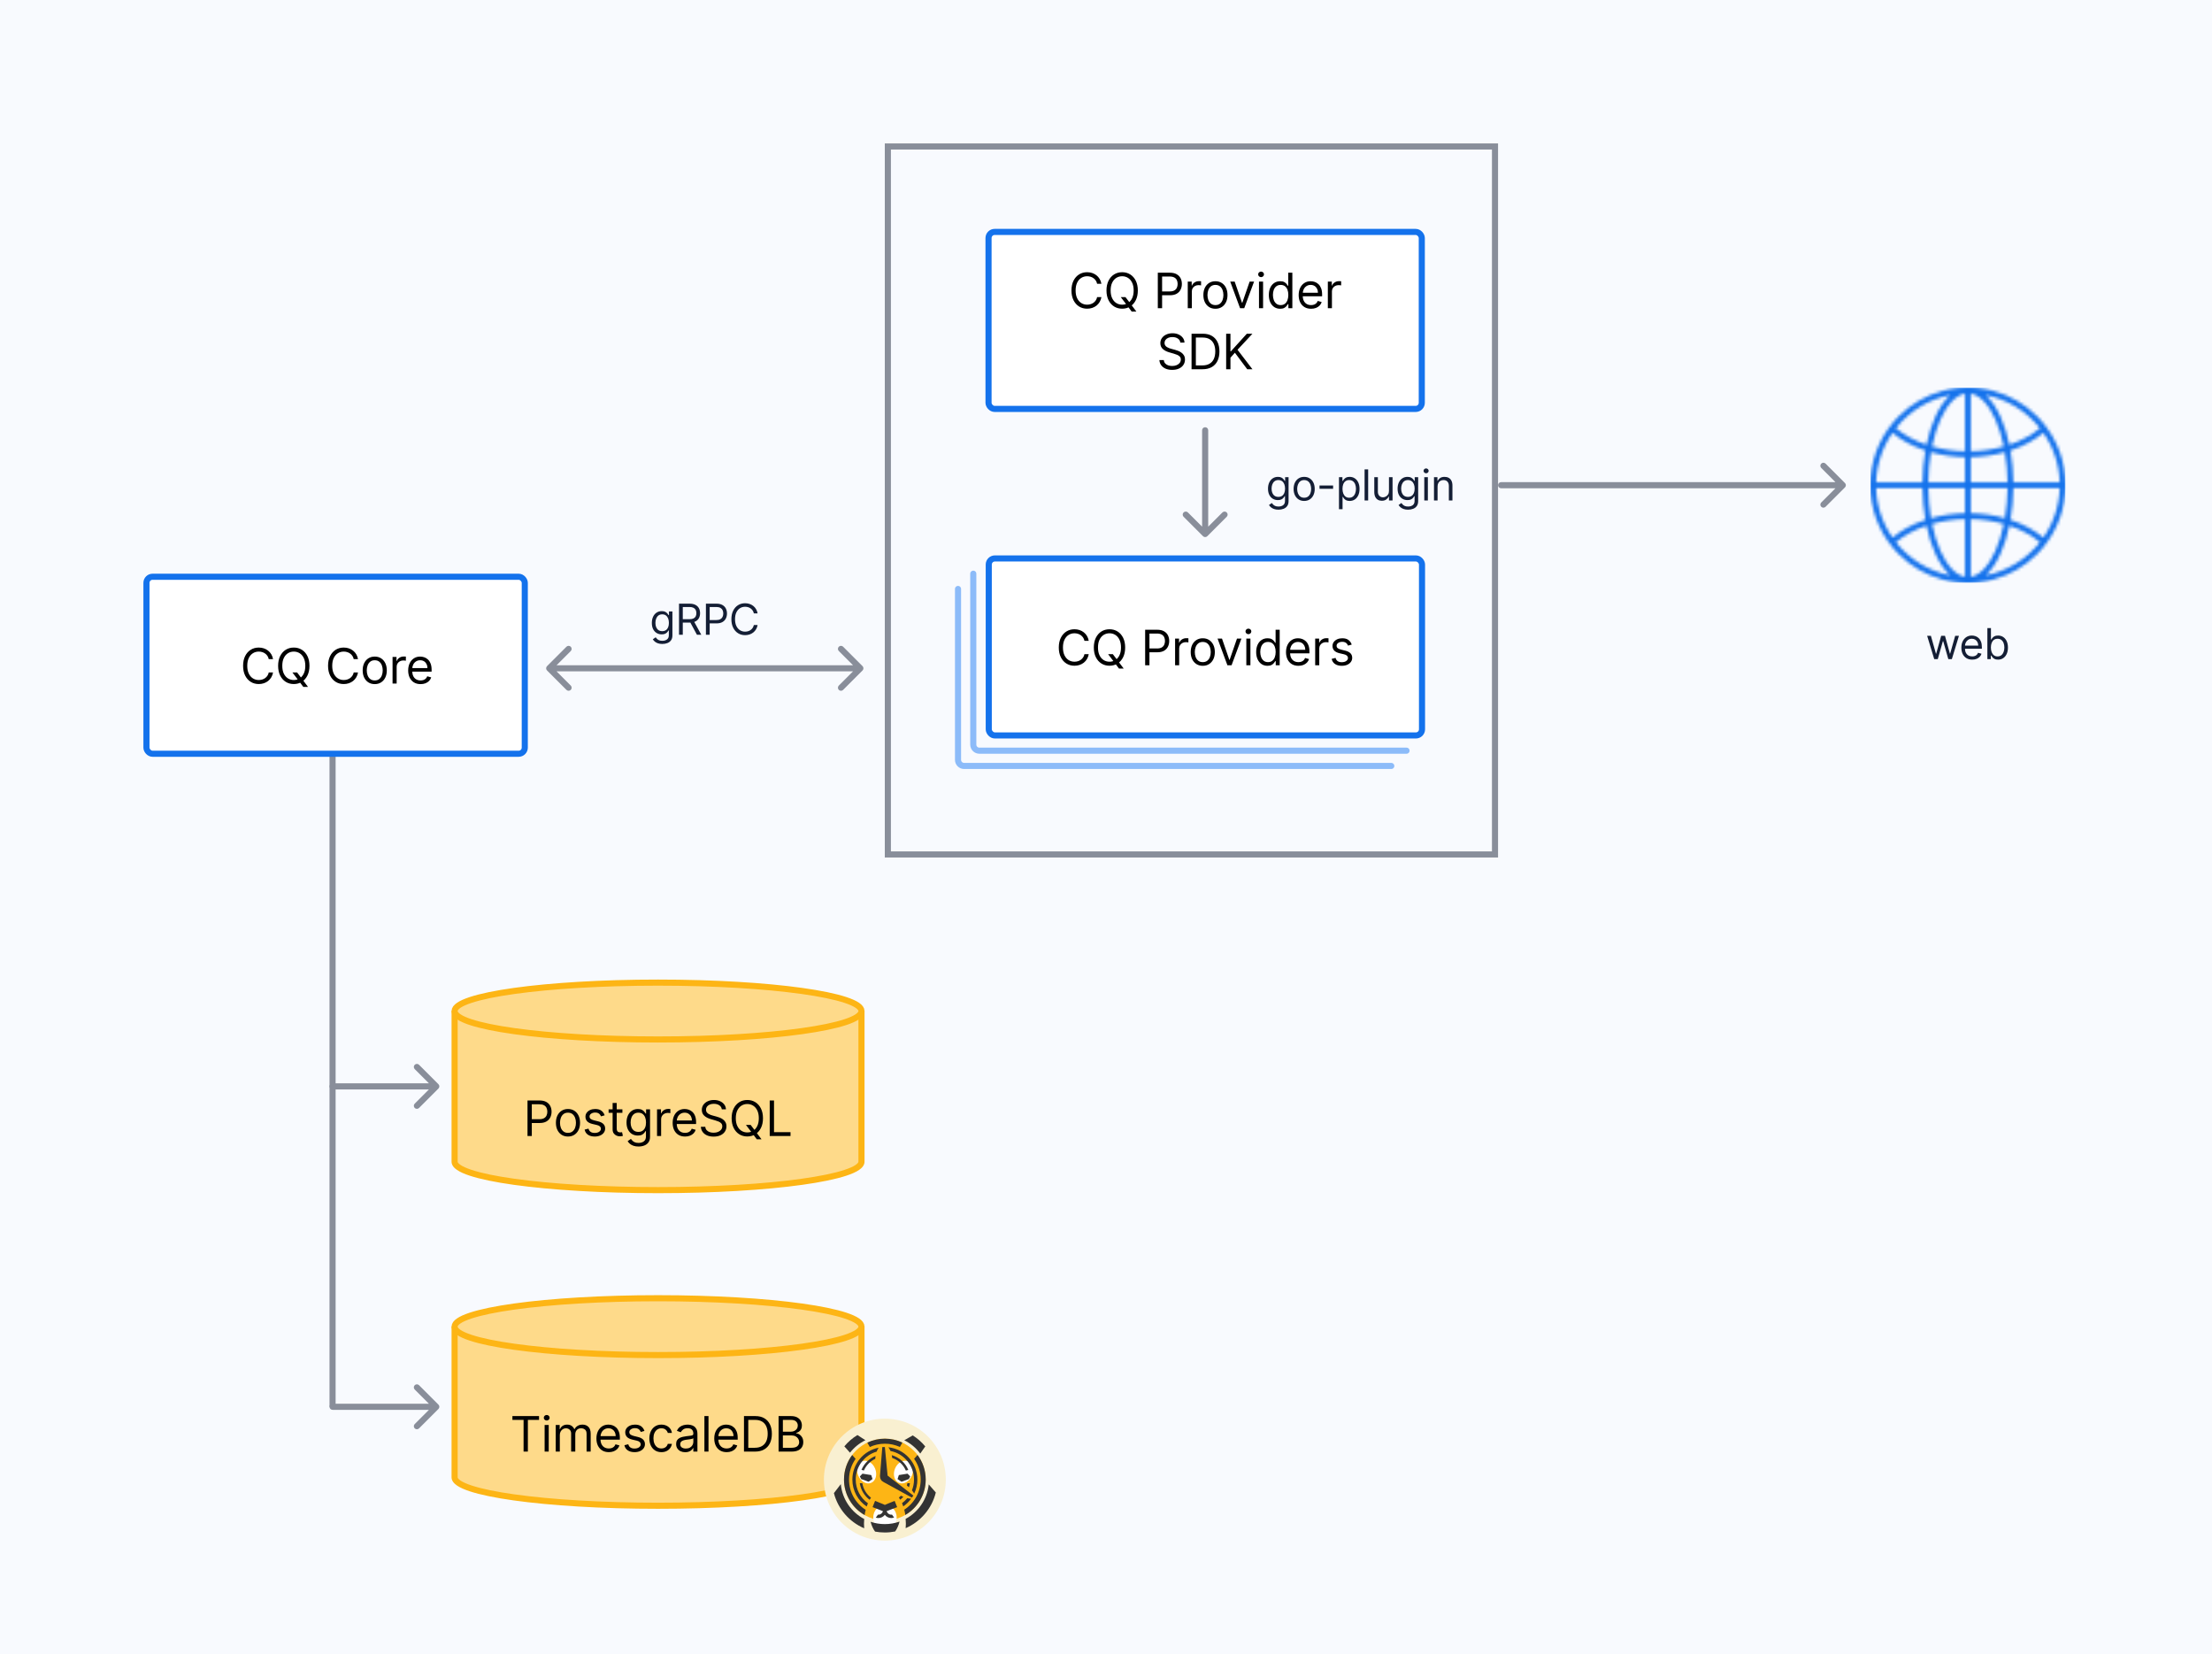 <svg width="725" height="542" viewBox="0 0 725 542" fill="none" xmlns="http://www.w3.org/2000/svg">
<rect width="725" height="542" fill="#F8FAFE"/>
<path d="M282.707 219.707C283.098 219.317 283.098 218.683 282.707 218.293L276.343 211.929C275.953 211.538 275.319 211.538 274.929 211.929C274.538 212.319 274.538 212.953 274.929 213.343L280.586 219L274.929 224.657C274.538 225.047 274.538 225.681 274.929 226.071C275.319 226.462 275.953 226.462 276.343 226.071L282.707 219.707ZM179.293 218.293C178.902 218.683 178.902 219.317 179.293 219.707L185.657 226.071C186.047 226.462 186.681 226.462 187.071 226.071C187.462 225.681 187.462 225.047 187.071 224.657L181.414 219L187.071 213.343C187.462 212.953 187.462 212.319 187.071 211.929C186.681 211.538 186.047 211.538 185.657 211.929L179.293 218.293ZM282 218L180 218L180 220L282 220L282 218Z" fill="#898E9A"/>
<path d="M110 241C110 240.448 109.552 240 109 240C108.448 240 108 240.448 108 241L110 241ZM110 461L110 241L108 241L108 461L110 461Z" fill="#898E9A"/>
<path d="M604.707 159.707C605.098 159.317 605.098 158.683 604.707 158.293L598.343 151.929C597.953 151.538 597.319 151.538 596.929 151.929C596.538 152.319 596.538 152.953 596.929 153.343L602.586 159L596.929 164.657C596.538 165.047 596.538 165.681 596.929 166.071C597.319 166.462 597.953 166.462 598.343 166.071L604.707 159.707ZM492 158C491.448 158 491 158.448 491 159C491 159.552 491.448 160 492 160L492 158ZM604 158L492 158L492 160L604 160L604 158Z" fill="#898E9A"/>
<path d="M109 460C108.448 460 108 460.448 108 461C108 461.552 108.448 462 109 462L109 460ZM143.707 461.707C144.098 461.317 144.098 460.683 143.707 460.293L137.343 453.929C136.953 453.538 136.319 453.538 135.929 453.929C135.538 454.319 135.538 454.953 135.929 455.343L141.586 461L135.929 466.657C135.538 467.047 135.538 467.681 135.929 468.071C136.319 468.462 136.953 468.462 137.343 468.071L143.707 461.707ZM109 462L143 462L143 460L109 460L109 462Z" fill="#898E9A"/>
<path d="M109 355C108.448 355 108 355.448 108 356C108 356.552 108.448 357 109 357L109 355ZM143.707 356.707C144.098 356.317 144.098 355.683 143.707 355.293L137.343 348.929C136.953 348.538 136.319 348.538 135.929 348.929C135.538 349.319 135.538 349.953 135.929 350.343L141.586 356L135.929 361.657C135.538 362.047 135.538 362.681 135.929 363.071C136.319 363.462 136.953 363.462 137.343 363.071L143.707 356.707ZM109 357L143 357L143 355L109 355L109 357Z" fill="#898E9A"/>
<rect x="48" y="189" width="124" height="58" rx="2" fill="white"/>
<path d="M89.495 216H88.086C88.002 215.595 87.857 215.239 87.648 214.932C87.444 214.625 87.194 214.367 86.898 214.159C86.607 213.947 86.283 213.788 85.927 213.682C85.571 213.576 85.2 213.523 84.813 213.523C84.109 213.523 83.47 213.701 82.898 214.057C82.33 214.413 81.877 214.938 81.54 215.631C81.207 216.324 81.04 217.174 81.04 218.182C81.04 219.189 81.207 220.04 81.54 220.733C81.877 221.426 82.33 221.951 82.898 222.307C83.47 222.663 84.109 222.841 84.813 222.841C85.2 222.841 85.571 222.788 85.927 222.682C86.283 222.576 86.607 222.419 86.898 222.21C87.194 221.998 87.444 221.739 87.648 221.432C87.857 221.121 88.002 220.765 88.086 220.364H89.495C89.389 220.958 89.196 221.491 88.915 221.96C88.635 222.43 88.287 222.83 87.87 223.159C87.453 223.485 86.985 223.733 86.466 223.903C85.951 224.074 85.4 224.159 84.813 224.159C83.821 224.159 82.938 223.917 82.165 223.432C81.393 222.947 80.785 222.258 80.341 221.364C79.898 220.47 79.677 219.409 79.677 218.182C79.677 216.955 79.898 215.894 80.341 215C80.785 214.106 81.393 213.417 82.165 212.932C82.938 212.447 83.821 212.205 84.813 212.205C85.4 212.205 85.951 212.29 86.466 212.46C86.985 212.631 87.453 212.881 87.87 213.21C88.287 213.536 88.635 213.934 88.915 214.403C89.196 214.869 89.389 215.402 89.495 216ZM95.839 220.364H97.385L98.68 222.068L99.021 222.523L100.953 225.091H99.407L98.135 223.386L97.816 222.955L95.839 220.364ZM101.43 218.182C101.43 219.409 101.208 220.47 100.765 221.364C100.322 222.258 99.714 222.947 98.941 223.432C98.169 223.917 97.286 224.159 96.294 224.159C95.301 224.159 94.419 223.917 93.646 223.432C92.873 222.947 92.265 222.258 91.822 221.364C91.379 220.47 91.157 219.409 91.157 218.182C91.157 216.955 91.379 215.894 91.822 215C92.265 214.106 92.873 213.417 93.646 212.932C94.419 212.447 95.301 212.205 96.294 212.205C97.286 212.205 98.169 212.447 98.941 212.932C99.714 213.417 100.322 214.106 100.765 215C101.208 215.894 101.43 216.955 101.43 218.182ZM100.066 218.182C100.066 217.174 99.898 216.324 99.561 215.631C99.227 214.938 98.775 214.413 98.203 214.057C97.635 213.701 96.998 213.523 96.294 213.523C95.589 213.523 94.951 213.701 94.379 214.057C93.811 214.413 93.358 214.938 93.021 215.631C92.688 216.324 92.521 217.174 92.521 218.182C92.521 219.189 92.688 220.04 93.021 220.733C93.358 221.426 93.811 221.951 94.379 222.307C94.951 222.663 95.589 222.841 96.294 222.841C96.998 222.841 97.635 222.663 98.203 222.307C98.775 221.951 99.227 221.426 99.561 220.733C99.898 220.04 100.066 219.189 100.066 218.182ZM117.343 216H115.934C115.851 215.595 115.705 215.239 115.496 214.932C115.292 214.625 115.042 214.367 114.746 214.159C114.455 213.947 114.131 213.788 113.775 213.682C113.419 213.576 113.048 213.523 112.661 213.523C111.957 213.523 111.318 213.701 110.746 214.057C110.178 214.413 109.726 214.938 109.388 215.631C109.055 216.324 108.888 217.174 108.888 218.182C108.888 219.189 109.055 220.04 109.388 220.733C109.726 221.426 110.178 221.951 110.746 222.307C111.318 222.663 111.957 222.841 112.661 222.841C113.048 222.841 113.419 222.788 113.775 222.682C114.131 222.576 114.455 222.419 114.746 222.21C115.042 221.998 115.292 221.739 115.496 221.432C115.705 221.121 115.851 220.765 115.934 220.364H117.343C117.237 220.958 117.044 221.491 116.763 221.96C116.483 222.43 116.135 222.83 115.718 223.159C115.301 223.485 114.834 223.733 114.315 223.903C113.799 224.074 113.248 224.159 112.661 224.159C111.669 224.159 110.786 223.917 110.013 223.432C109.241 222.947 108.633 222.258 108.19 221.364C107.746 220.47 107.525 219.409 107.525 218.182C107.525 216.955 107.746 215.894 108.19 215C108.633 214.106 109.241 213.417 110.013 212.932C110.786 212.447 111.669 212.205 112.661 212.205C113.248 212.205 113.799 212.29 114.315 212.46C114.834 212.631 115.301 212.881 115.718 213.21C116.135 213.536 116.483 213.934 116.763 214.403C117.044 214.869 117.237 215.402 117.343 216ZM122.824 224.182C122.036 224.182 121.344 223.994 120.75 223.619C120.159 223.244 119.697 222.72 119.363 222.045C119.034 221.371 118.869 220.583 118.869 219.682C118.869 218.773 119.034 217.979 119.363 217.301C119.697 216.623 120.159 216.097 120.75 215.722C121.344 215.347 122.036 215.159 122.824 215.159C123.612 215.159 124.301 215.347 124.892 215.722C125.487 216.097 125.949 216.623 126.278 217.301C126.612 217.979 126.778 218.773 126.778 219.682C126.778 220.583 126.612 221.371 126.278 222.045C125.949 222.72 125.487 223.244 124.892 223.619C124.301 223.994 123.612 224.182 122.824 224.182ZM122.824 222.977C123.422 222.977 123.915 222.824 124.301 222.517C124.687 222.21 124.973 221.807 125.159 221.307C125.344 220.807 125.437 220.265 125.437 219.682C125.437 219.098 125.344 218.555 125.159 218.051C124.973 217.547 124.687 217.14 124.301 216.83C123.915 216.519 123.422 216.364 122.824 216.364C122.225 216.364 121.733 216.519 121.346 216.83C120.96 217.14 120.674 217.547 120.488 218.051C120.303 218.555 120.21 219.098 120.21 219.682C120.21 220.265 120.303 220.807 120.488 221.307C120.674 221.807 120.96 222.21 121.346 222.517C121.733 222.824 122.225 222.977 122.824 222.977ZM128.665 224V215.273H129.961V216.591H130.051C130.211 216.159 130.498 215.809 130.915 215.54C131.332 215.271 131.801 215.136 132.324 215.136C132.423 215.136 132.546 215.138 132.693 215.142C132.841 215.146 132.953 215.152 133.029 215.159V216.523C132.983 216.511 132.879 216.494 132.716 216.472C132.557 216.445 132.389 216.432 132.211 216.432C131.786 216.432 131.408 216.521 131.074 216.699C130.745 216.873 130.483 217.116 130.29 217.426C130.101 217.733 130.006 218.083 130.006 218.477V224H128.665ZM137.852 224.182C137.011 224.182 136.285 223.996 135.676 223.625C135.069 223.25 134.602 222.727 134.272 222.057C133.946 221.383 133.783 220.598 133.783 219.705C133.783 218.811 133.946 218.023 134.272 217.341C134.602 216.655 135.06 216.121 135.647 215.739C136.238 215.352 136.927 215.159 137.715 215.159C138.17 215.159 138.619 215.235 139.062 215.386C139.505 215.538 139.908 215.784 140.272 216.125C140.636 216.462 140.926 216.909 141.141 217.466C141.357 218.023 141.465 218.708 141.465 219.523V220.091H134.738V218.932H140.102C140.102 218.439 140.003 218 139.806 217.614C139.613 217.227 139.337 216.922 138.977 216.699C138.621 216.475 138.2 216.364 137.715 216.364C137.181 216.364 136.719 216.496 136.329 216.761C135.943 217.023 135.645 217.364 135.437 217.784C135.229 218.205 135.124 218.655 135.124 219.136V219.909C135.124 220.568 135.238 221.127 135.465 221.585C135.696 222.04 136.016 222.386 136.426 222.625C136.835 222.86 137.31 222.977 137.852 222.977C138.204 222.977 138.522 222.928 138.806 222.83C139.094 222.727 139.342 222.576 139.551 222.375C139.759 222.17 139.92 221.917 140.033 221.614L141.329 221.977C141.193 222.417 140.963 222.803 140.641 223.136C140.319 223.466 139.922 223.723 139.448 223.909C138.975 224.091 138.443 224.182 137.852 224.182Z" fill="black"/>
<rect x="48" y="189" width="124" height="58" rx="2" stroke="#1472EC" stroke-width="2"/>
<path fill-rule="evenodd" clip-rule="evenodd" d="M282.356 332.247H149V380.685C149 385.83 178.853 390 215.678 390C252.503 390 282.356 385.83 282.356 380.685V332.247Z" fill="#FEDA8A"/>
<path d="M149 332.247V331.247H148V332.247H149ZM282.356 332.247H283.356V331.247H282.356V332.247ZM149 333.247H282.356V331.247H149V333.247ZM150 380.685V332.247H148V380.685H150ZM215.678 389C197.297 389 180.676 387.959 168.668 386.281C162.657 385.442 157.843 384.448 154.554 383.361C152.902 382.816 151.694 382.266 150.918 381.736C150.102 381.179 150 380.812 150 380.685H148C148 381.844 148.831 382.733 149.791 383.388C150.792 384.072 152.204 384.691 153.926 385.26C157.385 386.403 162.336 387.416 168.391 388.262C180.516 389.956 197.234 391 215.678 391V389ZM281.356 380.685C281.356 380.812 281.254 381.179 280.438 381.736C279.662 382.266 278.454 382.816 276.803 383.361C273.513 384.448 268.7 385.442 262.688 386.281C250.68 387.959 234.059 389 215.678 389V391C234.122 391 250.84 389.956 262.965 388.262C269.02 387.416 273.971 386.403 277.43 385.26C279.152 384.691 280.564 384.072 281.565 383.388C282.525 382.733 283.356 381.844 283.356 380.685H281.356ZM281.356 332.247V380.685H283.356V332.247H281.356Z" fill="#FDB515"/>
<ellipse cx="215.678" cy="331.315" rx="66.678" ry="9.315" fill="#FEDA8A" stroke="#FDB515" stroke-width="2"/>
<path d="M172.893 372.256V360.62H176.825C177.738 360.62 178.484 360.785 179.064 361.114C179.647 361.44 180.079 361.881 180.359 362.438C180.639 362.995 180.779 363.616 180.779 364.302C180.779 364.987 180.639 365.61 180.359 366.171C180.083 366.732 179.654 367.179 179.075 367.512C178.495 367.842 177.753 368.006 176.848 368.006H174.029V366.756H176.802C177.427 366.756 177.929 366.648 178.308 366.432C178.687 366.217 178.961 365.925 179.132 365.557C179.306 365.186 179.393 364.768 179.393 364.302C179.393 363.836 179.306 363.419 179.132 363.052C178.961 362.684 178.685 362.396 178.302 362.188C177.92 361.976 177.412 361.87 176.779 361.87H174.302V372.256H172.893ZM186.159 372.438C185.371 372.438 184.68 372.251 184.085 371.876C183.494 371.501 183.032 370.976 182.699 370.302C182.369 369.628 182.205 368.84 182.205 367.938C182.205 367.029 182.369 366.235 182.699 365.557C183.032 364.879 183.494 364.353 184.085 363.978C184.68 363.603 185.371 363.415 186.159 363.415C186.947 363.415 187.637 363.603 188.227 363.978C188.822 364.353 189.284 364.879 189.614 365.557C189.947 366.235 190.114 367.029 190.114 367.938C190.114 368.84 189.947 369.628 189.614 370.302C189.284 370.976 188.822 371.501 188.227 371.876C187.637 372.251 186.947 372.438 186.159 372.438ZM186.159 371.234C186.758 371.234 187.25 371.08 187.637 370.773C188.023 370.467 188.309 370.063 188.494 369.563C188.68 369.063 188.773 368.521 188.773 367.938C188.773 367.355 188.68 366.811 188.494 366.307C188.309 365.804 188.023 365.396 187.637 365.086C187.25 364.775 186.758 364.62 186.159 364.62C185.561 364.62 185.068 364.775 184.682 365.086C184.296 365.396 184.01 365.804 183.824 366.307C183.638 366.811 183.546 367.355 183.546 367.938C183.546 368.521 183.638 369.063 183.824 369.563C184.01 370.063 184.296 370.467 184.682 370.773C185.068 371.08 185.561 371.234 186.159 371.234ZM198.182 365.484L196.978 365.824C196.902 365.624 196.79 365.429 196.643 365.239C196.499 365.046 196.302 364.887 196.052 364.762C195.802 364.637 195.482 364.574 195.092 364.574C194.557 364.574 194.112 364.698 193.756 364.944C193.404 365.186 193.228 365.495 193.228 365.87C193.228 366.203 193.349 366.467 193.592 366.66C193.834 366.853 194.213 367.014 194.728 367.143L196.023 367.461C196.804 367.65 197.385 367.94 197.768 368.33C198.15 368.717 198.342 369.215 198.342 369.824C198.342 370.324 198.198 370.771 197.91 371.165C197.626 371.559 197.228 371.87 196.717 372.097C196.205 372.324 195.611 372.438 194.932 372.438C194.042 372.438 193.306 372.245 192.722 371.859C192.139 371.472 191.77 370.908 191.614 370.165L192.887 369.847C193.008 370.317 193.237 370.669 193.575 370.904C193.915 371.139 194.361 371.256 194.91 371.256C195.535 371.256 196.031 371.124 196.398 370.859C196.77 370.59 196.955 370.268 196.955 369.893C196.955 369.59 196.849 369.336 196.637 369.131C196.425 368.923 196.099 368.768 195.66 368.665L194.205 368.324C193.406 368.135 192.819 367.842 192.444 367.444C192.073 367.042 191.887 366.54 191.887 365.938C191.887 365.446 192.025 365.01 192.302 364.631C192.582 364.253 192.963 363.955 193.444 363.739C193.929 363.523 194.478 363.415 195.092 363.415C195.955 363.415 196.633 363.605 197.126 363.984C197.622 364.362 197.974 364.862 198.182 365.484ZM203.996 363.529V364.665H199.473V363.529H203.996ZM200.791 361.438H202.132V369.756C202.132 370.135 202.187 370.419 202.297 370.609C202.41 370.794 202.554 370.919 202.728 370.984C202.906 371.044 203.094 371.074 203.291 371.074C203.439 371.074 203.56 371.067 203.655 371.052C203.749 371.033 203.825 371.018 203.882 371.006L204.155 372.211C204.064 372.245 203.937 372.279 203.774 372.313C203.611 372.351 203.405 372.37 203.155 372.37C202.776 372.37 202.405 372.288 202.041 372.126C201.681 371.963 201.382 371.715 201.143 371.381C200.908 371.048 200.791 370.628 200.791 370.12V361.438ZM209.282 375.711C208.634 375.711 208.077 375.628 207.611 375.461C207.145 375.298 206.757 375.082 206.446 374.813C206.139 374.548 205.895 374.264 205.713 373.961L206.782 373.211C206.903 373.37 207.056 373.552 207.242 373.756C207.427 373.965 207.681 374.145 208.003 374.296C208.329 374.451 208.755 374.529 209.282 374.529C209.986 374.529 210.568 374.359 211.026 374.018C211.484 373.677 211.713 373.143 211.713 372.415V370.643H211.6C211.501 370.802 211.361 370.999 211.179 371.234C211.001 371.465 210.744 371.671 210.407 371.853C210.073 372.031 209.622 372.12 209.054 372.12C208.35 372.12 207.717 371.953 207.157 371.62C206.6 371.287 206.158 370.802 205.833 370.165C205.511 369.529 205.35 368.756 205.35 367.847C205.35 366.953 205.507 366.175 205.821 365.512C206.136 364.845 206.573 364.33 207.134 363.967C207.694 363.599 208.342 363.415 209.077 363.415C209.645 363.415 210.096 363.51 210.429 363.699C210.766 363.885 211.024 364.097 211.202 364.336C211.384 364.571 211.524 364.764 211.622 364.915H211.759V363.529H213.054V372.506C213.054 373.256 212.884 373.866 212.543 374.336C212.206 374.809 211.751 375.156 211.179 375.376C210.611 375.599 209.978 375.711 209.282 375.711ZM209.236 370.915C209.774 370.915 210.228 370.792 210.6 370.546C210.971 370.3 211.253 369.946 211.446 369.484C211.639 369.021 211.736 368.468 211.736 367.824C211.736 367.196 211.641 366.641 211.452 366.16C211.263 365.679 210.982 365.302 210.611 365.029C210.24 364.756 209.782 364.62 209.236 364.62C208.668 364.62 208.194 364.764 207.816 365.052C207.441 365.34 207.158 365.726 206.969 366.211C206.783 366.696 206.691 367.234 206.691 367.824C206.691 368.431 206.785 368.967 206.975 369.432C207.168 369.895 207.452 370.258 207.827 370.523C208.206 370.785 208.675 370.915 209.236 370.915ZM215.349 372.256V363.529H216.644V364.847H216.735C216.894 364.415 217.182 364.065 217.599 363.796C218.015 363.527 218.485 363.393 219.008 363.393C219.106 363.393 219.229 363.395 219.377 363.398C219.525 363.402 219.637 363.408 219.712 363.415V364.779C219.667 364.768 219.563 364.751 219.4 364.728C219.241 364.701 219.072 364.688 218.894 364.688C218.47 364.688 218.091 364.777 217.758 364.955C217.428 365.129 217.167 365.372 216.974 365.682C216.784 365.989 216.69 366.34 216.69 366.734V372.256H215.349ZM224.535 372.438C223.694 372.438 222.969 372.253 222.359 371.881C221.753 371.506 221.285 370.984 220.956 370.313C220.63 369.639 220.467 368.855 220.467 367.961C220.467 367.067 220.63 366.279 220.956 365.597C221.285 364.912 221.744 364.378 222.331 363.995C222.922 363.609 223.611 363.415 224.399 363.415C224.854 363.415 225.302 363.491 225.746 363.643C226.189 363.794 226.592 364.04 226.956 364.381C227.319 364.718 227.609 365.165 227.825 365.722C228.041 366.279 228.149 366.965 228.149 367.779V368.347H221.422V367.188H226.785C226.785 366.696 226.687 366.256 226.49 365.87C226.297 365.484 226.02 365.179 225.66 364.955C225.304 364.732 224.884 364.62 224.399 364.62C223.865 364.62 223.403 364.753 223.013 365.018C222.626 365.279 222.329 365.62 222.121 366.04C221.912 366.461 221.808 366.912 221.808 367.393V368.165C221.808 368.824 221.922 369.383 222.149 369.842C222.38 370.296 222.7 370.643 223.109 370.881C223.518 371.116 223.994 371.234 224.535 371.234C224.888 371.234 225.206 371.184 225.49 371.086C225.778 370.984 226.026 370.832 226.234 370.631C226.443 370.427 226.604 370.173 226.717 369.87L228.013 370.234C227.876 370.673 227.647 371.059 227.325 371.393C227.003 371.722 226.605 371.98 226.132 372.165C225.658 372.347 225.126 372.438 224.535 372.438ZM236.574 363.529C236.506 362.953 236.23 362.506 235.745 362.188C235.26 361.87 234.665 361.711 233.961 361.711C233.445 361.711 232.995 361.794 232.608 361.961C232.226 362.128 231.927 362.357 231.711 362.648C231.498 362.94 231.392 363.271 231.392 363.643C231.392 363.953 231.466 364.22 231.614 364.444C231.766 364.663 231.959 364.847 232.194 364.995C232.428 365.139 232.675 365.258 232.932 365.353C233.19 365.444 233.427 365.518 233.642 365.574L234.824 365.893C235.127 365.972 235.464 366.082 235.836 366.222C236.211 366.362 236.569 366.554 236.909 366.796C237.254 367.035 237.538 367.342 237.762 367.717C237.985 368.092 238.097 368.552 238.097 369.097C238.097 369.726 237.932 370.294 237.603 370.802C237.277 371.309 236.8 371.713 236.171 372.012C235.546 372.311 234.786 372.461 233.892 372.461C233.059 372.461 232.338 372.326 231.728 372.057C231.122 371.788 230.644 371.413 230.296 370.932C229.951 370.451 229.756 369.893 229.711 369.256H231.165C231.203 369.696 231.351 370.059 231.608 370.347C231.87 370.631 232.199 370.843 232.597 370.984C232.998 371.12 233.43 371.188 233.892 371.188C234.43 371.188 234.913 371.101 235.341 370.927C235.769 370.749 236.108 370.503 236.358 370.188C236.608 369.87 236.733 369.499 236.733 369.074C236.733 368.688 236.625 368.374 236.409 368.131C236.194 367.889 235.909 367.692 235.557 367.54C235.205 367.389 234.824 367.256 234.415 367.143L232.983 366.734C232.074 366.472 231.355 366.099 230.824 365.614C230.294 365.129 230.029 364.495 230.029 363.711C230.029 363.059 230.205 362.491 230.557 362.006C230.913 361.518 231.391 361.139 231.989 360.87C232.591 360.597 233.264 360.461 234.006 360.461C234.756 360.461 235.423 360.595 236.006 360.864C236.589 361.129 237.052 361.493 237.392 361.955C237.737 362.417 237.919 362.942 237.938 363.529H236.574ZM244.481 368.62H246.026L247.322 370.324L247.663 370.779L249.595 373.347H248.049L246.776 371.643L246.458 371.211L244.481 368.62ZM250.072 366.438C250.072 367.665 249.85 368.726 249.407 369.62C248.964 370.514 248.356 371.203 247.583 371.688C246.811 372.173 245.928 372.415 244.936 372.415C243.943 372.415 243.061 372.173 242.288 371.688C241.515 371.203 240.907 370.514 240.464 369.62C240.021 368.726 239.799 367.665 239.799 366.438C239.799 365.211 240.021 364.15 240.464 363.256C240.907 362.362 241.515 361.673 242.288 361.188C243.061 360.703 243.943 360.461 244.936 360.461C245.928 360.461 246.811 360.703 247.583 361.188C248.356 361.673 248.964 362.362 249.407 363.256C249.85 364.15 250.072 365.211 250.072 366.438ZM248.708 366.438C248.708 365.431 248.54 364.58 248.203 363.887C247.869 363.194 247.417 362.669 246.845 362.313C246.276 361.957 245.64 361.779 244.936 361.779C244.231 361.779 243.593 361.957 243.021 362.313C242.453 362.669 242 363.194 241.663 363.887C241.329 364.58 241.163 365.431 241.163 366.438C241.163 367.446 241.329 368.296 241.663 368.989C242 369.682 242.453 370.207 243.021 370.563C243.593 370.919 244.231 371.097 244.936 371.097C245.64 371.097 246.276 370.919 246.845 370.563C247.417 370.207 247.869 369.682 248.203 368.989C248.54 368.296 248.708 367.446 248.708 366.438ZM252.281 372.256V360.62H253.69V371.006H259.099V372.256H252.281Z" fill="black"/>
<path d="M396 141C396 140.448 395.552 140 395 140C394.448 140 394 140.448 394 141H396ZM394.293 175.707C394.683 176.098 395.317 176.098 395.707 175.707L402.071 169.343C402.462 168.953 402.462 168.319 402.071 167.929C401.681 167.538 401.047 167.538 400.657 167.929L395 173.586L389.343 167.929C388.953 167.538 388.319 167.538 387.929 167.929C387.538 168.319 387.538 168.953 387.929 169.343L394.293 175.707ZM394 141V175H396V141H394Z" fill="#898E9A"/>
<rect x="324" y="76" width="142" height="58" rx="2" fill="white"/>
<path d="M360.996 93H359.587C359.504 92.595 359.358 92.239 359.15 91.932C358.945 91.625 358.695 91.367 358.4 91.159C358.108 90.947 357.784 90.788 357.428 90.682C357.072 90.576 356.701 90.523 356.315 90.523C355.61 90.523 354.972 90.701 354.4 91.057C353.832 91.413 353.379 91.938 353.042 92.631C352.709 93.324 352.542 94.174 352.542 95.182C352.542 96.189 352.709 97.04 353.042 97.733C353.379 98.426 353.832 98.951 354.4 99.307C354.972 99.663 355.61 99.841 356.315 99.841C356.701 99.841 357.072 99.788 357.428 99.682C357.784 99.576 358.108 99.419 358.4 99.21C358.695 98.998 358.945 98.739 359.15 98.432C359.358 98.121 359.504 97.765 359.587 97.364H360.996C360.89 97.958 360.697 98.49 360.417 98.96C360.137 99.43 359.788 99.829 359.371 100.159C358.955 100.485 358.487 100.733 357.968 100.903C357.453 101.074 356.902 101.159 356.315 101.159C355.322 101.159 354.44 100.917 353.667 100.432C352.894 99.947 352.286 99.258 351.843 98.364C351.4 97.47 351.178 96.409 351.178 95.182C351.178 93.954 351.4 92.894 351.843 92C352.286 91.106 352.894 90.417 353.667 89.932C354.44 89.447 355.322 89.204 356.315 89.204C356.902 89.204 357.453 89.29 357.968 89.46C358.487 89.631 358.955 89.881 359.371 90.21C359.788 90.536 360.137 90.934 360.417 91.403C360.697 91.869 360.89 92.401 360.996 93ZM367.341 97.364H368.886L370.182 99.068L370.523 99.523L372.454 102.091H370.909L369.636 100.386L369.318 99.954L367.341 97.364ZM372.932 95.182C372.932 96.409 372.71 97.47 372.267 98.364C371.824 99.258 371.216 99.947 370.443 100.432C369.67 100.917 368.788 101.159 367.795 101.159C366.803 101.159 365.92 100.917 365.148 100.432C364.375 99.947 363.767 99.258 363.324 98.364C362.881 97.47 362.659 96.409 362.659 95.182C362.659 93.954 362.881 92.894 363.324 92C363.767 91.106 364.375 90.417 365.148 89.932C365.92 89.447 366.803 89.204 367.795 89.204C368.788 89.204 369.67 89.447 370.443 89.932C371.216 90.417 371.824 91.106 372.267 92C372.71 92.894 372.932 93.954 372.932 95.182ZM371.568 95.182C371.568 94.174 371.399 93.324 371.062 92.631C370.729 91.938 370.276 91.413 369.704 91.057C369.136 90.701 368.5 90.523 367.795 90.523C367.091 90.523 366.452 90.701 365.881 91.057C365.312 91.413 364.86 91.938 364.523 92.631C364.189 93.324 364.023 94.174 364.023 95.182C364.023 96.189 364.189 97.04 364.523 97.733C364.86 98.426 365.312 98.951 365.881 99.307C366.452 99.663 367.091 99.841 367.795 99.841C368.5 99.841 369.136 99.663 369.704 99.307C370.276 98.951 370.729 98.426 371.062 97.733C371.399 97.04 371.568 96.189 371.568 95.182ZM379.481 101V89.364H383.413C384.326 89.364 385.072 89.528 385.651 89.858C386.235 90.184 386.667 90.625 386.947 91.182C387.227 91.739 387.367 92.36 387.367 93.046C387.367 93.731 387.227 94.354 386.947 94.915C386.67 95.475 386.242 95.922 385.663 96.256C385.083 96.585 384.341 96.75 383.436 96.75H380.617V95.5H383.39C384.015 95.5 384.517 95.392 384.896 95.176C385.275 94.96 385.549 94.669 385.72 94.301C385.894 93.93 385.981 93.511 385.981 93.046C385.981 92.579 385.894 92.163 385.72 91.796C385.549 91.428 385.273 91.14 384.89 90.932C384.507 90.72 384 90.614 383.367 90.614H380.89V101H379.481ZM389.295 101V92.273H390.591V93.591H390.682C390.841 93.159 391.129 92.809 391.545 92.54C391.962 92.271 392.432 92.136 392.954 92.136C393.053 92.136 393.176 92.138 393.324 92.142C393.472 92.146 393.583 92.151 393.659 92.159V93.523C393.614 93.511 393.509 93.494 393.347 93.472C393.187 93.445 393.019 93.432 392.841 93.432C392.417 93.432 392.038 93.521 391.704 93.699C391.375 93.873 391.114 94.115 390.92 94.426C390.731 94.733 390.636 95.083 390.636 95.477V101H389.295ZM398.368 101.182C397.58 101.182 396.889 100.994 396.294 100.619C395.704 100.244 395.241 99.72 394.908 99.046C394.579 98.371 394.414 97.583 394.414 96.682C394.414 95.773 394.579 94.979 394.908 94.301C395.241 93.623 395.704 93.097 396.294 92.722C396.889 92.347 397.58 92.159 398.368 92.159C399.156 92.159 399.846 92.347 400.437 92.722C401.031 93.097 401.493 93.623 401.823 94.301C402.156 94.979 402.323 95.773 402.323 96.682C402.323 97.583 402.156 98.371 401.823 99.046C401.493 99.72 401.031 100.244 400.437 100.619C399.846 100.994 399.156 101.182 398.368 101.182ZM398.368 99.977C398.967 99.977 399.459 99.824 399.846 99.517C400.232 99.21 400.518 98.807 400.704 98.307C400.889 97.807 400.982 97.265 400.982 96.682C400.982 96.099 400.889 95.555 400.704 95.051C400.518 94.547 400.232 94.14 399.846 93.829C399.459 93.519 398.967 93.364 398.368 93.364C397.77 93.364 397.277 93.519 396.891 93.829C396.505 94.14 396.219 94.547 396.033 95.051C395.848 95.555 395.755 96.099 395.755 96.682C395.755 97.265 395.848 97.807 396.033 98.307C396.219 98.807 396.505 99.21 396.891 99.517C397.277 99.824 397.77 99.977 398.368 99.977ZM411.034 92.273L407.806 101H406.443L403.215 92.273H404.67L407.079 99.227H407.17L409.579 92.273H411.034ZM412.644 101V92.273H413.984V101H412.644ZM413.325 90.818C413.064 90.818 412.839 90.729 412.649 90.551C412.464 90.373 412.371 90.159 412.371 89.909C412.371 89.659 412.464 89.445 412.649 89.267C412.839 89.089 413.064 89 413.325 89C413.587 89 413.81 89.089 413.996 89.267C414.185 89.445 414.28 89.659 414.28 89.909C414.28 90.159 414.185 90.373 413.996 90.551C413.81 90.729 413.587 90.818 413.325 90.818ZM419.576 101.182C418.849 101.182 418.207 100.998 417.65 100.631C417.093 100.259 416.657 99.737 416.343 99.062C416.029 98.385 415.871 97.583 415.871 96.659C415.871 95.742 416.029 94.947 416.343 94.273C416.657 93.599 417.095 93.078 417.655 92.71C418.216 92.343 418.864 92.159 419.599 92.159C420.167 92.159 420.616 92.254 420.945 92.443C421.279 92.629 421.532 92.841 421.707 93.079C421.885 93.314 422.023 93.508 422.121 93.659H422.235V89.364H423.576V101H422.28V99.659H422.121C422.023 99.818 421.883 100.019 421.701 100.261C421.519 100.5 421.26 100.714 420.922 100.903C420.585 101.089 420.136 101.182 419.576 101.182ZM419.758 99.977C420.296 99.977 420.75 99.837 421.121 99.557C421.493 99.273 421.775 98.881 421.968 98.381C422.161 97.877 422.258 97.296 422.258 96.636C422.258 95.985 422.163 95.415 421.974 94.926C421.784 94.434 421.504 94.051 421.133 93.778C420.761 93.502 420.303 93.364 419.758 93.364C419.189 93.364 418.716 93.51 418.337 93.801C417.962 94.089 417.68 94.481 417.491 94.977C417.305 95.47 417.212 96.023 417.212 96.636C417.212 97.258 417.307 97.822 417.496 98.329C417.689 98.833 417.974 99.235 418.349 99.534C418.727 99.829 419.197 99.977 419.758 99.977ZM429.717 101.182C428.876 101.182 428.151 100.996 427.541 100.625C426.935 100.25 426.467 99.727 426.137 99.057C425.812 98.383 425.649 97.599 425.649 96.704C425.649 95.811 425.812 95.023 426.137 94.341C426.467 93.655 426.925 93.121 427.512 92.739C428.103 92.352 428.793 92.159 429.581 92.159C430.035 92.159 430.484 92.235 430.927 92.386C431.37 92.538 431.774 92.784 432.137 93.125C432.501 93.462 432.791 93.909 433.007 94.466C433.223 95.023 433.331 95.708 433.331 96.523V97.091H426.603V95.932H431.967C431.967 95.439 431.869 95 431.672 94.614C431.478 94.227 431.202 93.922 430.842 93.699C430.486 93.475 430.065 93.364 429.581 93.364C429.047 93.364 428.584 93.496 428.194 93.761C427.808 94.023 427.511 94.364 427.302 94.784C427.094 95.204 426.99 95.655 426.99 96.136V96.909C426.99 97.568 427.103 98.127 427.331 98.585C427.562 99.04 427.882 99.386 428.291 99.625C428.7 99.86 429.175 99.977 429.717 99.977C430.069 99.977 430.387 99.928 430.672 99.829C430.959 99.727 431.208 99.576 431.416 99.375C431.624 99.171 431.785 98.917 431.899 98.614L433.194 98.977C433.058 99.417 432.829 99.803 432.507 100.136C432.185 100.466 431.787 100.723 431.314 100.909C430.84 101.091 430.308 101.182 429.717 101.182ZM435.21 101V92.273H436.506V93.591H436.597C436.756 93.159 437.044 92.809 437.46 92.54C437.877 92.271 438.347 92.136 438.869 92.136C438.968 92.136 439.091 92.138 439.239 92.142C439.387 92.146 439.498 92.151 439.574 92.159V93.523C439.529 93.511 439.424 93.494 439.262 93.472C439.102 93.445 438.934 93.432 438.756 93.432C438.332 93.432 437.953 93.521 437.619 93.699C437.29 93.873 437.029 94.115 436.835 94.426C436.646 94.733 436.551 95.083 436.551 95.477V101H435.21ZM386.862 112.273C386.794 111.697 386.518 111.25 386.033 110.932C385.548 110.614 384.953 110.455 384.249 110.455C383.734 110.455 383.283 110.538 382.897 110.705C382.514 110.871 382.215 111.1 381.999 111.392C381.787 111.684 381.681 112.015 381.681 112.386C381.681 112.697 381.754 112.964 381.902 113.188C382.054 113.407 382.247 113.591 382.482 113.739C382.717 113.883 382.963 114.002 383.22 114.097C383.478 114.187 383.715 114.261 383.931 114.318L385.112 114.636C385.415 114.716 385.753 114.826 386.124 114.966C386.499 115.106 386.857 115.297 387.198 115.54C387.542 115.778 387.826 116.085 388.05 116.46C388.273 116.835 388.385 117.295 388.385 117.841C388.385 118.47 388.22 119.038 387.891 119.545C387.565 120.053 387.088 120.456 386.459 120.756C385.834 121.055 385.075 121.205 384.181 121.205C383.347 121.205 382.626 121.07 382.016 120.801C381.41 120.532 380.932 120.157 380.584 119.676C380.239 119.195 380.044 118.636 379.999 118H381.453C381.491 118.439 381.639 118.803 381.897 119.091C382.158 119.375 382.487 119.587 382.885 119.727C383.287 119.864 383.718 119.932 384.181 119.932C384.718 119.932 385.201 119.845 385.629 119.67C386.057 119.492 386.397 119.246 386.647 118.932C386.897 118.614 387.022 118.242 387.022 117.818C387.022 117.432 386.914 117.117 386.698 116.875C386.482 116.633 386.198 116.436 385.845 116.284C385.493 116.133 385.112 116 384.703 115.886L383.272 115.477C382.362 115.216 381.643 114.843 381.112 114.358C380.582 113.873 380.317 113.239 380.317 112.455C380.317 111.803 380.493 111.235 380.845 110.75C381.201 110.261 381.679 109.883 382.277 109.614C382.879 109.341 383.552 109.205 384.294 109.205C385.044 109.205 385.711 109.339 386.294 109.608C386.878 109.873 387.34 110.237 387.681 110.699C388.025 111.161 388.207 111.686 388.226 112.273H386.862ZM394.133 121H390.542V109.364H394.292C395.421 109.364 396.387 109.597 397.19 110.062C397.993 110.525 398.608 111.189 399.036 112.057C399.464 112.92 399.678 113.955 399.678 115.159C399.678 116.371 399.462 117.415 399.031 118.29C398.599 119.161 397.97 119.831 397.144 120.301C396.318 120.767 395.315 121 394.133 121ZM391.951 119.75H394.042C395.004 119.75 395.801 119.564 396.434 119.193C397.067 118.822 397.538 118.294 397.849 117.608C398.159 116.922 398.315 116.106 398.315 115.159C398.315 114.22 398.161 113.411 397.854 112.733C397.548 112.051 397.089 111.528 396.479 111.165C395.87 110.797 395.11 110.614 394.201 110.614H391.951V119.75ZM401.882 121V109.364H403.291V115.136H403.427L408.655 109.364H410.496L405.609 114.614L410.496 121H408.791L404.746 115.591L403.291 117.227V121H401.882Z" fill="black"/>
<rect x="324" y="76" width="142" height="58" rx="2" stroke="#1472EC" stroke-width="2"/>
<rect x="324.074" y="183" width="142" height="58" rx="2" fill="white"/>
<path d="M356.846 210H355.437C355.354 209.595 355.208 209.239 355 208.932C354.795 208.625 354.545 208.367 354.25 208.159C353.958 207.947 353.634 207.788 353.278 207.682C352.922 207.576 352.551 207.523 352.165 207.523C351.46 207.523 350.822 207.701 350.25 208.057C349.682 208.413 349.229 208.938 348.892 209.631C348.559 210.324 348.392 211.174 348.392 212.182C348.392 213.189 348.559 214.04 348.892 214.733C349.229 215.426 349.682 215.951 350.25 216.307C350.822 216.663 351.46 216.841 352.165 216.841C352.551 216.841 352.922 216.788 353.278 216.682C353.634 216.576 353.958 216.419 354.25 216.21C354.545 215.998 354.795 215.739 355 215.432C355.208 215.121 355.354 214.765 355.437 214.364H356.846C356.74 214.958 356.547 215.491 356.267 215.96C355.987 216.43 355.638 216.83 355.221 217.159C354.805 217.485 354.337 217.733 353.818 217.903C353.303 218.074 352.752 218.159 352.165 218.159C351.172 218.159 350.29 217.917 349.517 217.432C348.744 216.947 348.136 216.258 347.693 215.364C347.25 214.47 347.028 213.409 347.028 212.182C347.028 210.955 347.25 209.894 347.693 209C348.136 208.106 348.744 207.417 349.517 206.932C350.29 206.447 351.172 206.205 352.165 206.205C352.752 206.205 353.303 206.29 353.818 206.46C354.337 206.631 354.805 206.881 355.221 207.21C355.638 207.536 355.987 207.934 356.267 208.403C356.547 208.869 356.74 209.402 356.846 210ZM363.191 214.364H364.736L366.032 216.068L366.373 216.523L368.304 219.091H366.759L365.486 217.386L365.168 216.955L363.191 214.364ZM368.782 212.182C368.782 213.409 368.56 214.47 368.117 215.364C367.674 216.258 367.066 216.947 366.293 217.432C365.52 217.917 364.638 218.159 363.645 218.159C362.653 218.159 361.77 217.917 360.998 217.432C360.225 216.947 359.617 216.258 359.174 215.364C358.731 214.47 358.509 213.409 358.509 212.182C358.509 210.955 358.731 209.894 359.174 209C359.617 208.106 360.225 207.417 360.998 206.932C361.77 206.447 362.653 206.205 363.645 206.205C364.638 206.205 365.52 206.447 366.293 206.932C367.066 207.417 367.674 208.106 368.117 209C368.56 209.894 368.782 210.955 368.782 212.182ZM367.418 212.182C367.418 211.174 367.249 210.324 366.912 209.631C366.579 208.938 366.126 208.413 365.554 208.057C364.986 207.701 364.35 207.523 363.645 207.523C362.941 207.523 362.302 207.701 361.731 208.057C361.162 208.413 360.71 208.938 360.373 209.631C360.039 210.324 359.873 211.174 359.873 212.182C359.873 213.189 360.039 214.04 360.373 214.733C360.71 215.426 361.162 215.951 361.731 216.307C362.302 216.663 362.941 216.841 363.645 216.841C364.35 216.841 364.986 216.663 365.554 216.307C366.126 215.951 366.579 215.426 366.912 214.733C367.249 214.04 367.418 213.189 367.418 212.182ZM375.331 218V206.364H379.263C380.176 206.364 380.922 206.528 381.501 206.858C382.085 207.184 382.517 207.625 382.797 208.182C383.077 208.739 383.217 209.36 383.217 210.045C383.217 210.731 383.077 211.354 382.797 211.915C382.52 212.475 382.092 212.922 381.513 213.256C380.933 213.585 380.191 213.75 379.286 213.75H376.467V212.5H379.24C379.865 212.5 380.367 212.392 380.746 212.176C381.125 211.96 381.399 211.669 381.57 211.301C381.744 210.93 381.831 210.511 381.831 210.045C381.831 209.58 381.744 209.163 381.57 208.795C381.399 208.428 381.123 208.14 380.74 207.932C380.357 207.72 379.85 207.614 379.217 207.614H376.74V218H375.331ZM385.145 218V209.273H386.441V210.591H386.532C386.691 210.159 386.979 209.809 387.395 209.54C387.812 209.271 388.282 209.136 388.805 209.136C388.903 209.136 389.026 209.138 389.174 209.142C389.322 209.146 389.433 209.152 389.509 209.159V210.523C389.464 210.511 389.359 210.494 389.197 210.472C389.037 210.445 388.869 210.432 388.691 210.432C388.267 210.432 387.888 210.521 387.555 210.699C387.225 210.873 386.964 211.116 386.77 211.426C386.581 211.733 386.486 212.083 386.486 212.477V218H385.145ZM394.218 218.182C393.43 218.182 392.739 217.994 392.145 217.619C391.554 217.244 391.091 216.72 390.758 216.045C390.429 215.371 390.264 214.583 390.264 213.682C390.264 212.773 390.429 211.979 390.758 211.301C391.091 210.623 391.554 210.097 392.145 209.722C392.739 209.347 393.43 209.159 394.218 209.159C395.006 209.159 395.696 209.347 396.287 209.722C396.881 210.097 397.343 210.623 397.673 211.301C398.006 211.979 398.173 212.773 398.173 213.682C398.173 214.583 398.006 215.371 397.673 216.045C397.343 216.72 396.881 217.244 396.287 217.619C395.696 217.994 395.006 218.182 394.218 218.182ZM394.218 216.977C394.817 216.977 395.309 216.824 395.696 216.517C396.082 216.21 396.368 215.807 396.554 215.307C396.739 214.807 396.832 214.265 396.832 213.682C396.832 213.098 396.739 212.555 396.554 212.051C396.368 211.547 396.082 211.14 395.696 210.83C395.309 210.519 394.817 210.364 394.218 210.364C393.62 210.364 393.127 210.519 392.741 210.83C392.355 211.14 392.069 211.547 391.883 212.051C391.698 212.555 391.605 213.098 391.605 213.682C391.605 214.265 391.698 214.807 391.883 215.307C392.069 215.807 392.355 216.21 392.741 216.517C393.127 216.824 393.62 216.977 394.218 216.977ZM406.884 209.273L403.656 218H402.293L399.065 209.273H400.52L402.929 216.227H403.02L405.429 209.273H406.884ZM408.494 218V209.273H409.834V218H408.494ZM409.175 207.818C408.914 207.818 408.689 207.729 408.499 207.551C408.314 207.373 408.221 207.159 408.221 206.909C408.221 206.659 408.314 206.445 408.499 206.267C408.689 206.089 408.914 206 409.175 206C409.437 206 409.66 206.089 409.846 206.267C410.035 206.445 410.13 206.659 410.13 206.909C410.13 207.159 410.035 207.373 409.846 207.551C409.66 207.729 409.437 207.818 409.175 207.818ZM415.426 218.182C414.699 218.182 414.057 217.998 413.5 217.631C412.943 217.259 412.507 216.737 412.193 216.062C411.879 215.384 411.721 214.583 411.721 213.659C411.721 212.742 411.879 211.947 412.193 211.273C412.507 210.598 412.945 210.078 413.505 209.71C414.066 209.343 414.714 209.159 415.449 209.159C416.017 209.159 416.466 209.254 416.795 209.443C417.129 209.629 417.382 209.841 417.557 210.08C417.735 210.314 417.873 210.508 417.971 210.659H418.085V206.364H419.426V218H418.13V216.659H417.971C417.873 216.818 417.733 217.019 417.551 217.261C417.369 217.5 417.11 217.714 416.772 217.903C416.435 218.089 415.986 218.182 415.426 218.182ZM415.608 216.977C416.146 216.977 416.6 216.837 416.971 216.557C417.343 216.273 417.625 215.881 417.818 215.381C418.011 214.877 418.108 214.295 418.108 213.636C418.108 212.985 418.013 212.415 417.824 211.926C417.634 211.434 417.354 211.051 416.983 210.778C416.611 210.502 416.153 210.364 415.608 210.364C415.04 210.364 414.566 210.509 414.187 210.801C413.812 211.089 413.53 211.481 413.341 211.977C413.155 212.47 413.062 213.023 413.062 213.636C413.062 214.258 413.157 214.822 413.346 215.33C413.54 215.833 413.824 216.235 414.199 216.534C414.577 216.83 415.047 216.977 415.608 216.977ZM425.567 218.182C424.726 218.182 424.001 217.996 423.391 217.625C422.785 217.25 422.317 216.727 421.987 216.057C421.662 215.383 421.499 214.598 421.499 213.705C421.499 212.811 421.662 212.023 421.987 211.341C422.317 210.655 422.775 210.121 423.362 209.739C423.953 209.352 424.643 209.159 425.431 209.159C425.885 209.159 426.334 209.235 426.777 209.386C427.22 209.538 427.624 209.784 427.987 210.125C428.351 210.462 428.641 210.909 428.857 211.466C429.073 212.023 429.181 212.708 429.181 213.523V214.091H422.453V212.932H427.817C427.817 212.439 427.719 212 427.522 211.614C427.328 211.227 427.052 210.922 426.692 210.699C426.336 210.475 425.915 210.364 425.431 210.364C424.897 210.364 424.434 210.496 424.044 210.761C423.658 211.023 423.361 211.364 423.152 211.784C422.944 212.205 422.84 212.655 422.84 213.136V213.909C422.84 214.568 422.953 215.127 423.181 215.585C423.412 216.04 423.732 216.386 424.141 216.625C424.55 216.86 425.025 216.977 425.567 216.977C425.919 216.977 426.237 216.928 426.522 216.83C426.809 216.727 427.058 216.576 427.266 216.375C427.474 216.17 427.635 215.917 427.749 215.614L429.044 215.977C428.908 216.417 428.679 216.803 428.357 217.136C428.035 217.466 427.637 217.723 427.164 217.909C426.69 218.091 426.158 218.182 425.567 218.182ZM431.06 218V209.273H432.356V210.591H432.447C432.606 210.159 432.894 209.809 433.31 209.54C433.727 209.271 434.197 209.136 434.72 209.136C434.818 209.136 434.941 209.138 435.089 209.142C435.237 209.146 435.348 209.152 435.424 209.159V210.523C435.379 210.511 435.274 210.494 435.112 210.472C434.952 210.445 434.784 210.432 434.606 210.432C434.182 210.432 433.803 210.521 433.47 210.699C433.14 210.873 432.879 211.116 432.685 211.426C432.496 211.733 432.401 212.083 432.401 212.477V218H431.06ZM443.035 211.227L441.831 211.568C441.755 211.367 441.643 211.172 441.496 210.983C441.352 210.79 441.155 210.631 440.905 210.506C440.655 210.381 440.335 210.318 439.944 210.318C439.41 210.318 438.965 210.441 438.609 210.688C438.257 210.93 438.081 211.239 438.081 211.614C438.081 211.947 438.202 212.21 438.444 212.403C438.687 212.597 439.066 212.758 439.581 212.886L440.876 213.205C441.657 213.394 442.238 213.684 442.621 214.074C443.003 214.46 443.194 214.958 443.194 215.568C443.194 216.068 443.051 216.515 442.763 216.909C442.479 217.303 442.081 217.614 441.569 217.841C441.058 218.068 440.463 218.182 439.785 218.182C438.895 218.182 438.158 217.989 437.575 217.602C436.992 217.216 436.622 216.652 436.467 215.909L437.74 215.591C437.861 216.061 438.09 216.413 438.427 216.648C438.768 216.883 439.213 217 439.763 217C440.388 217 440.884 216.867 441.251 216.602C441.622 216.333 441.808 216.011 441.808 215.636C441.808 215.333 441.702 215.08 441.49 214.875C441.278 214.667 440.952 214.511 440.513 214.409L439.058 214.068C438.259 213.879 437.672 213.585 437.297 213.188C436.926 212.786 436.74 212.284 436.74 211.682C436.74 211.189 436.878 210.754 437.155 210.375C437.435 209.996 437.816 209.699 438.297 209.483C438.782 209.267 439.331 209.159 439.944 209.159C440.808 209.159 441.486 209.348 441.979 209.727C442.475 210.106 442.827 210.606 443.035 211.227Z" fill="black"/>
<rect x="324.074" y="183" width="142" height="58" rx="2" stroke="#1472EC" stroke-width="2"/>
<path d="M314 193V249C314 250.105 314.895 251 316 251H456" stroke="#8CBBF9" stroke-width="2" stroke-linecap="round" stroke-linejoin="round"/>
<path d="M319 188V244C319 245.105 319.895 246 321 246H461" stroke="#8CBBF9" stroke-width="2" stroke-linecap="round" stroke-linejoin="round"/>
<path d="M217.087 211.023C216.52 211.023 216.033 210.95 215.625 210.804C215.218 210.661 214.878 210.473 214.606 210.237C214.338 210.005 214.124 209.757 213.965 209.491L214.899 208.835C215.006 208.974 215.14 209.134 215.302 209.312C215.465 209.495 215.687 209.652 215.968 209.785C216.253 209.921 216.626 209.989 217.087 209.989C217.703 209.989 218.212 209.839 218.613 209.541C219.014 209.243 219.215 208.776 219.215 208.139V206.588H219.115C219.029 206.727 218.907 206.9 218.747 207.105C218.592 207.307 218.366 207.488 218.071 207.647C217.78 207.803 217.385 207.881 216.888 207.881C216.272 207.881 215.718 207.735 215.228 207.443C214.74 207.152 214.354 206.727 214.069 206.17C213.787 205.614 213.647 204.937 213.647 204.142C213.647 203.36 213.784 202.679 214.059 202.099C214.334 201.515 214.717 201.065 215.208 200.746C215.698 200.425 216.265 200.264 216.908 200.264C217.405 200.264 217.8 200.347 218.091 200.513C218.386 200.675 218.612 200.861 218.767 201.07C218.926 201.275 219.049 201.444 219.135 201.577H219.255V200.364H220.388V208.219C220.388 208.875 220.239 209.409 219.941 209.82C219.646 210.234 219.248 210.537 218.747 210.729C218.25 210.925 217.697 211.023 217.087 211.023ZM217.047 206.827C217.518 206.827 217.916 206.719 218.24 206.504C218.565 206.288 218.812 205.978 218.981 205.574C219.15 205.17 219.235 204.686 219.235 204.122C219.235 203.572 219.152 203.086 218.986 202.665C218.82 202.245 218.575 201.915 218.25 201.676C217.925 201.437 217.524 201.318 217.047 201.318C216.55 201.318 216.136 201.444 215.804 201.696C215.476 201.948 215.229 202.286 215.064 202.71C214.901 203.134 214.82 203.605 214.82 204.122C214.82 204.652 214.903 205.121 215.068 205.529C215.238 205.933 215.486 206.252 215.814 206.484C216.146 206.712 216.557 206.827 217.047 206.827ZM222.555 208V197.818H225.995C226.791 197.818 227.444 197.954 227.954 198.226C228.464 198.494 228.842 198.864 229.088 199.335C229.333 199.805 229.455 200.34 229.455 200.94C229.455 201.54 229.333 202.072 229.088 202.536C228.842 203 228.466 203.365 227.959 203.63C227.452 203.892 226.804 204.023 226.015 204.023H223.231V202.909H225.975C226.519 202.909 226.956 202.83 227.288 202.67C227.623 202.511 227.865 202.286 228.014 201.994C228.166 201.699 228.242 201.348 228.242 200.94C228.242 200.533 228.166 200.176 228.014 199.871C227.861 199.567 227.618 199.331 227.283 199.165C226.948 198.996 226.506 198.912 225.955 198.912H223.788V208H222.555ZM227.348 203.426L229.853 208H228.421L225.955 203.426H227.348ZM231.37 208V197.818H234.81C235.609 197.818 236.262 197.962 236.769 198.251C237.28 198.536 237.657 198.922 237.903 199.409C238.148 199.896 238.271 200.44 238.271 201.04C238.271 201.64 238.148 202.185 237.903 202.675C237.661 203.166 237.286 203.557 236.779 203.849C236.272 204.137 235.622 204.281 234.83 204.281H232.364V203.188H234.79C235.337 203.188 235.776 203.093 236.108 202.904C236.439 202.715 236.68 202.46 236.829 202.138C236.981 201.814 237.057 201.447 237.057 201.04C237.057 200.632 236.981 200.268 236.829 199.946C236.68 199.625 236.438 199.373 236.103 199.19C235.768 199.005 235.324 198.912 234.771 198.912H232.603V208H231.37ZM248.31 201H247.077C247.004 200.645 246.876 200.334 246.694 200.065C246.515 199.797 246.296 199.571 246.038 199.389C245.783 199.204 245.499 199.064 245.188 198.972C244.876 198.879 244.551 198.832 244.213 198.832C243.597 198.832 243.038 198.988 242.538 199.3C242.041 199.611 241.645 200.07 241.35 200.677C241.058 201.283 240.912 202.027 240.912 202.909C240.912 203.791 241.058 204.535 241.35 205.141C241.645 205.748 242.041 206.207 242.538 206.518C243.038 206.83 243.597 206.986 244.213 206.986C244.551 206.986 244.876 206.939 245.188 206.847C245.499 206.754 245.783 206.616 246.038 206.434C246.296 206.248 246.515 206.021 246.694 205.753C246.876 205.481 247.004 205.17 247.077 204.818H248.31C248.217 205.339 248.048 205.804 247.803 206.215C247.558 206.626 247.253 206.976 246.888 207.264C246.523 207.549 246.114 207.766 245.66 207.915C245.209 208.065 244.727 208.139 244.213 208.139C243.345 208.139 242.573 207.927 241.897 207.503C241.22 207.079 240.688 206.475 240.301 205.693C239.913 204.911 239.719 203.983 239.719 202.909C239.719 201.835 239.913 200.907 240.301 200.125C240.688 199.343 241.22 198.74 241.897 198.315C242.573 197.891 243.345 197.679 244.213 197.679C244.727 197.679 245.209 197.754 245.66 197.903C246.114 198.052 246.523 198.271 246.888 198.559C247.253 198.844 247.558 199.192 247.803 199.603C248.048 200.011 248.217 200.476 248.31 201Z" fill="#141E35"/>
<path d="M419.039 167.023C418.472 167.023 417.985 166.95 417.577 166.804C417.169 166.661 416.829 166.473 416.558 166.237C416.289 166.005 416.075 165.757 415.916 165.491L416.851 164.835C416.957 164.974 417.091 165.134 417.254 165.312C417.416 165.495 417.638 165.652 417.92 165.785C418.205 165.921 418.578 165.989 419.039 165.989C419.655 165.989 420.164 165.839 420.565 165.541C420.966 165.243 421.166 164.776 421.166 164.139V162.588H421.067C420.981 162.727 420.858 162.9 420.699 163.105C420.543 163.307 420.318 163.488 420.023 163.647C419.731 163.803 419.337 163.881 418.84 163.881C418.223 163.881 417.67 163.735 417.179 163.443C416.692 163.152 416.306 162.727 416.021 162.17C415.739 161.614 415.598 160.937 415.598 160.142C415.598 159.36 415.736 158.679 416.011 158.099C416.286 157.515 416.669 157.065 417.159 156.746C417.65 156.425 418.217 156.264 418.86 156.264C419.357 156.264 419.751 156.347 420.043 156.513C420.338 156.675 420.563 156.861 420.719 157.07C420.878 157.275 421.001 157.444 421.087 157.577H421.206V156.364H422.34V164.219C422.34 164.875 422.191 165.409 421.892 165.82C421.597 166.234 421.2 166.537 420.699 166.729C420.202 166.925 419.648 167.023 419.039 167.023ZM418.999 162.827C419.469 162.827 419.867 162.719 420.192 162.504C420.517 162.288 420.764 161.978 420.933 161.574C421.102 161.17 421.186 160.686 421.186 160.122C421.186 159.572 421.103 159.086 420.938 158.665C420.772 158.245 420.527 157.915 420.202 157.676C419.877 157.437 419.476 157.318 418.999 157.318C418.502 157.318 418.087 157.444 417.756 157.696C417.428 157.948 417.181 158.286 417.015 158.71C416.853 159.134 416.771 159.605 416.771 160.122C416.771 160.652 416.854 161.121 417.02 161.529C417.189 161.933 417.438 162.252 417.766 162.484C418.097 162.712 418.508 162.827 418.999 162.827ZM427.45 164.159C426.76 164.159 426.155 163.995 425.635 163.667C425.118 163.339 424.714 162.88 424.422 162.29C424.134 161.7 423.989 161.01 423.989 160.222C423.989 159.426 424.134 158.732 424.422 158.138C424.714 157.545 425.118 157.085 425.635 156.756C426.155 156.428 426.76 156.264 427.45 156.264C428.139 156.264 428.742 156.428 429.259 156.756C429.78 157.085 430.184 157.545 430.472 158.138C430.764 158.732 430.91 159.426 430.91 160.222C430.91 161.01 430.764 161.7 430.472 162.29C430.184 162.88 429.78 163.339 429.259 163.667C428.742 163.995 428.139 164.159 427.45 164.159ZM427.45 163.105C427.973 163.105 428.404 162.971 428.742 162.702C429.08 162.434 429.331 162.081 429.493 161.643C429.655 161.206 429.737 160.732 429.737 160.222C429.737 159.711 429.655 159.236 429.493 158.795C429.331 158.354 429.08 157.998 428.742 157.726C428.404 157.454 427.973 157.318 427.45 157.318C426.926 157.318 426.495 157.454 426.157 157.726C425.819 157.998 425.569 158.354 425.406 158.795C425.244 159.236 425.163 159.711 425.163 160.222C425.163 160.732 425.244 161.206 425.406 161.643C425.569 162.081 425.819 162.434 426.157 162.702C426.495 162.971 426.926 163.105 427.45 163.105ZM436.936 159.088V160.182H432.481V159.088H436.936ZM438.86 166.864V156.364H439.994V157.577H440.133C440.219 157.444 440.339 157.275 440.491 157.07C440.647 156.861 440.869 156.675 441.157 156.513C441.449 156.347 441.843 156.264 442.34 156.264C442.983 156.264 443.55 156.425 444.041 156.746C444.531 157.068 444.914 157.524 445.189 158.114C445.464 158.704 445.602 159.4 445.602 160.202C445.602 161.01 445.464 161.711 445.189 162.305C444.914 162.895 444.533 163.352 444.046 163.677C443.559 163.998 442.997 164.159 442.36 164.159C441.87 164.159 441.477 164.078 441.182 163.915C440.887 163.75 440.66 163.562 440.501 163.354C440.342 163.142 440.219 162.966 440.133 162.827H440.034V166.864H438.86ZM440.014 160.182C440.014 160.759 440.098 161.267 440.267 161.708C440.436 162.146 440.683 162.489 441.008 162.737C441.333 162.982 441.731 163.105 442.201 163.105C442.692 163.105 443.101 162.976 443.429 162.717C443.761 162.455 444.009 162.104 444.175 161.663C444.344 161.219 444.429 160.725 444.429 160.182C444.429 159.645 444.346 159.161 444.18 158.73C444.018 158.296 443.771 157.953 443.439 157.701C443.111 157.446 442.698 157.318 442.201 157.318C441.724 157.318 441.323 157.439 440.998 157.681C440.673 157.92 440.428 158.254 440.262 158.685C440.097 159.113 440.014 159.612 440.014 160.182ZM448.425 153.818V164H447.252V153.818H448.425ZM455.246 160.878V156.364H456.42V164H455.246V162.707H455.167C454.988 163.095 454.709 163.425 454.332 163.697C453.954 163.965 453.476 164.099 452.9 164.099C452.423 164.099 451.998 163.995 451.627 163.786C451.256 163.574 450.964 163.256 450.752 162.832C450.54 162.404 450.434 161.866 450.434 161.216V156.364H451.607V161.136C451.607 161.693 451.763 162.137 452.074 162.469C452.389 162.8 452.79 162.966 453.278 162.966C453.569 162.966 453.866 162.891 454.168 162.742C454.472 162.593 454.728 162.364 454.933 162.056C455.142 161.748 455.246 161.355 455.246 160.878ZM461.511 167.023C460.944 167.023 460.457 166.95 460.049 166.804C459.642 166.661 459.302 166.473 459.03 166.237C458.762 166.005 458.548 165.757 458.389 165.491L459.324 164.835C459.43 164.974 459.564 165.134 459.726 165.312C459.889 165.495 460.111 165.652 460.392 165.785C460.677 165.921 461.05 165.989 461.511 165.989C462.127 165.989 462.636 165.839 463.037 165.541C463.438 165.243 463.639 164.776 463.639 164.139V162.588H463.539C463.453 162.727 463.331 162.9 463.172 163.105C463.016 163.307 462.79 163.488 462.495 163.647C462.204 163.803 461.809 163.881 461.312 163.881C460.696 163.881 460.142 163.735 459.652 163.443C459.164 163.152 458.778 162.727 458.493 162.17C458.212 161.614 458.071 160.937 458.071 160.142C458.071 159.36 458.208 158.679 458.483 158.099C458.758 157.515 459.141 157.065 459.632 156.746C460.122 156.425 460.689 156.264 461.332 156.264C461.829 156.264 462.224 156.347 462.515 156.513C462.81 156.675 463.036 156.861 463.191 157.07C463.351 157.275 463.473 157.444 463.559 157.577H463.679V156.364H464.812V164.219C464.812 164.875 464.663 165.409 464.365 165.82C464.07 166.234 463.672 166.537 463.172 166.729C462.674 166.925 462.121 167.023 461.511 167.023ZM461.471 162.827C461.942 162.827 462.34 162.719 462.664 162.504C462.989 162.288 463.236 161.978 463.405 161.574C463.574 161.17 463.659 160.686 463.659 160.122C463.659 159.572 463.576 159.086 463.41 158.665C463.244 158.245 462.999 157.915 462.674 157.676C462.35 157.437 461.949 157.318 461.471 157.318C460.974 157.318 460.56 157.444 460.228 157.696C459.9 157.948 459.653 158.286 459.488 158.71C459.325 159.134 459.244 159.605 459.244 160.122C459.244 160.652 459.327 161.121 459.493 161.529C459.662 161.933 459.91 162.252 460.238 162.484C460.57 162.712 460.981 162.827 461.471 162.827ZM466.82 164V156.364H467.993V164H466.82ZM467.416 155.091C467.188 155.091 466.991 155.013 466.825 154.857C466.662 154.701 466.581 154.514 466.581 154.295C466.581 154.077 466.662 153.889 466.825 153.734C466.991 153.578 467.188 153.5 467.416 153.5C467.645 153.5 467.841 153.578 468.003 153.734C468.169 153.889 468.252 154.077 468.252 154.295C468.252 154.514 468.169 154.701 468.003 154.857C467.841 155.013 467.645 155.091 467.416 155.091ZM471.175 159.406V164H470.002V156.364H471.136V157.557H471.235C471.414 157.169 471.686 156.857 472.05 156.622C472.415 156.384 472.886 156.264 473.462 156.264C473.979 156.264 474.432 156.37 474.82 156.582C475.207 156.791 475.509 157.109 475.724 157.537C475.94 157.961 476.048 158.498 476.048 159.148V164H474.874V159.227C474.874 158.627 474.719 158.16 474.407 157.825C474.095 157.487 473.668 157.318 473.124 157.318C472.75 157.318 472.415 157.399 472.12 157.562C471.828 157.724 471.598 157.961 471.429 158.273C471.26 158.584 471.175 158.962 471.175 159.406Z" fill="#141E35"/>
<path d="M633.964 216L631.638 208.364H632.871L634.521 214.21H634.601L636.232 208.364H637.484L639.095 214.19H639.175L640.825 208.364H642.058L639.732 216H638.578L636.908 210.134H636.788L635.118 216H633.964ZM646.411 216.159C645.676 216.159 645.041 215.997 644.507 215.672C643.977 215.344 643.568 214.886 643.279 214.3C642.994 213.71 642.852 213.024 642.852 212.241C642.852 211.459 642.994 210.77 643.279 210.173C643.568 209.573 643.969 209.106 644.482 208.771C644.999 208.433 645.603 208.264 646.292 208.264C646.69 208.264 647.082 208.33 647.47 208.463C647.858 208.596 648.211 208.811 648.529 209.109C648.847 209.404 649.101 209.795 649.29 210.283C649.479 210.77 649.573 211.37 649.573 212.082V212.58H643.687V211.565H648.38C648.38 211.134 648.294 210.75 648.122 210.412C647.953 210.074 647.711 209.807 647.396 209.612C647.084 209.416 646.716 209.318 646.292 209.318C645.825 209.318 645.42 209.434 645.079 209.666C644.741 209.895 644.481 210.193 644.298 210.561C644.116 210.929 644.025 211.323 644.025 211.744V212.42C644.025 212.997 644.124 213.486 644.323 213.887C644.525 214.285 644.805 214.588 645.163 214.797C645.521 215.002 645.937 215.105 646.411 215.105C646.72 215.105 646.998 215.062 647.247 214.976C647.498 214.886 647.716 214.754 647.898 214.578C648.08 214.399 648.221 214.177 648.32 213.912L649.454 214.23C649.335 214.615 649.134 214.953 648.852 215.244C648.571 215.533 648.223 215.758 647.808 215.92C647.394 216.08 646.928 216.159 646.411 216.159ZM651.377 216V205.818H652.55V209.577H652.65C652.736 209.444 652.855 209.275 653.008 209.07C653.164 208.861 653.386 208.675 653.674 208.513C653.966 208.347 654.36 208.264 654.857 208.264C655.5 208.264 656.067 208.425 656.558 208.746C657.048 209.068 657.431 209.524 657.706 210.114C657.981 210.704 658.119 211.4 658.119 212.202C658.119 213.01 657.981 213.711 657.706 214.305C657.431 214.895 657.05 215.352 656.563 215.677C656.075 215.998 655.513 216.159 654.877 216.159C654.387 216.159 653.994 216.078 653.699 215.915C653.404 215.75 653.177 215.562 653.018 215.354C652.859 215.142 652.736 214.966 652.65 214.827H652.511V216H651.377ZM652.531 212.182C652.531 212.759 652.615 213.267 652.784 213.708C652.953 214.146 653.2 214.489 653.525 214.737C653.85 214.982 654.247 215.105 654.718 215.105C655.209 215.105 655.618 214.976 655.946 214.717C656.277 214.455 656.526 214.104 656.692 213.663C656.861 213.219 656.945 212.725 656.945 212.182C656.945 211.645 656.862 211.161 656.697 210.73C656.534 210.296 656.287 209.953 655.956 209.701C655.628 209.446 655.215 209.318 654.718 209.318C654.241 209.318 653.84 209.439 653.515 209.681C653.19 209.92 652.945 210.254 652.779 210.685C652.613 211.113 652.531 211.612 652.531 212.182Z" fill="#141E35"/>
<path fill-rule="evenodd" clip-rule="evenodd" d="M282.356 435.672H149V484.11C149 489.255 178.853 493.426 215.678 493.426C252.503 493.426 282.356 489.255 282.356 484.11V435.672Z" fill="#FEDA8A"/>
<path d="M149 435.672V434.672H148V435.672H149ZM282.356 435.672H283.356V434.672H282.356V435.672ZM149 436.672H282.356V434.672H149V436.672ZM150 484.11V435.672H148V484.11H150ZM215.678 492.426C197.297 492.426 180.676 491.384 168.668 489.707C162.657 488.867 157.843 487.873 154.554 486.787C152.902 486.241 151.694 485.691 150.918 485.162C150.102 484.605 150 484.238 150 484.11H148C148 485.269 148.831 486.158 149.791 486.814C150.792 487.497 152.204 488.117 153.926 488.686C157.385 489.828 162.336 490.842 168.391 491.688C180.516 493.381 197.234 494.426 215.678 494.426V492.426ZM281.356 484.11C281.356 484.238 281.254 484.605 280.438 485.162C279.662 485.691 278.454 486.241 276.803 486.787C273.513 487.873 268.7 488.867 262.688 489.707C250.68 491.384 234.059 492.426 215.678 492.426V494.426C234.122 494.426 250.84 493.381 262.965 491.688C269.02 490.842 273.971 489.828 277.43 488.686C279.152 488.117 280.564 487.497 281.565 486.814C282.525 486.158 283.356 485.269 283.356 484.11H281.356ZM281.356 435.672V484.11H283.356V435.672H281.356Z" fill="#FDB515"/>
<ellipse cx="215.678" cy="434.741" rx="66.678" ry="9.315" fill="#FEDA8A" stroke="#FDB515" stroke-width="2"/>
<path d="M167.946 465.295V464.045H176.673V465.295H173.014V475.682H171.605V465.295H167.946ZM178.506 475.682V466.955H179.847V475.682H178.506ZM179.188 465.5C178.927 465.5 178.701 465.411 178.512 465.233C178.326 465.055 178.234 464.841 178.234 464.591C178.234 464.341 178.326 464.127 178.512 463.949C178.701 463.771 178.927 463.682 179.188 463.682C179.449 463.682 179.673 463.771 179.859 463.949C180.048 464.127 180.143 464.341 180.143 464.591C180.143 464.841 180.048 465.055 179.859 465.233C179.673 465.411 179.449 465.5 179.188 465.5ZM182.143 475.682V466.955H183.439V468.318H183.552C183.734 467.852 184.028 467.491 184.433 467.233C184.838 466.972 185.325 466.841 185.893 466.841C186.469 466.841 186.948 466.972 187.331 467.233C187.717 467.491 188.018 467.852 188.234 468.318H188.325C188.548 467.867 188.884 467.509 189.331 467.244C189.778 466.975 190.314 466.841 190.939 466.841C191.719 466.841 192.357 467.085 192.853 467.574C193.35 468.059 193.598 468.814 193.598 469.841V475.682H192.257V469.841C192.257 469.197 192.081 468.737 191.728 468.46C191.376 468.184 190.961 468.045 190.484 468.045C189.87 468.045 189.395 468.231 189.058 468.602C188.721 468.97 188.552 469.436 188.552 470V475.682H187.189V469.705C187.189 469.208 187.028 468.809 186.706 468.506C186.384 468.199 185.969 468.045 185.461 468.045C185.113 468.045 184.787 468.138 184.484 468.324C184.185 468.509 183.942 468.767 183.757 469.097C183.575 469.422 183.484 469.799 183.484 470.227V475.682H182.143ZM199.549 475.864C198.708 475.864 197.982 475.678 197.372 475.307C196.766 474.932 196.299 474.409 195.969 473.739C195.643 473.064 195.48 472.28 195.48 471.386C195.48 470.492 195.643 469.705 195.969 469.023C196.299 468.337 196.757 467.803 197.344 467.42C197.935 467.034 198.624 466.841 199.412 466.841C199.867 466.841 200.316 466.917 200.759 467.068C201.202 467.22 201.605 467.466 201.969 467.807C202.333 468.144 202.622 468.591 202.838 469.148C203.054 469.705 203.162 470.39 203.162 471.205V471.773H196.435V470.614H201.799C201.799 470.121 201.7 469.682 201.503 469.295C201.31 468.909 201.033 468.604 200.674 468.381C200.317 468.157 199.897 468.045 199.412 468.045C198.878 468.045 198.416 468.178 198.026 468.443C197.639 468.705 197.342 469.045 197.134 469.466C196.925 469.886 196.821 470.337 196.821 470.818V471.591C196.821 472.25 196.935 472.809 197.162 473.267C197.393 473.722 197.713 474.068 198.122 474.307C198.531 474.542 199.007 474.659 199.549 474.659C199.901 474.659 200.219 474.61 200.503 474.511C200.791 474.409 201.039 474.258 201.247 474.057C201.456 473.852 201.617 473.599 201.73 473.295L203.026 473.659C202.889 474.099 202.66 474.485 202.338 474.818C202.016 475.148 201.619 475.405 201.145 475.591C200.672 475.773 200.139 475.864 199.549 475.864ZM211.224 468.909L210.019 469.25C209.943 469.049 209.832 468.854 209.684 468.665C209.54 468.472 209.343 468.313 209.093 468.188C208.843 468.063 208.523 468 208.133 468C207.599 468 207.154 468.123 206.798 468.369C206.445 468.612 206.269 468.92 206.269 469.295C206.269 469.629 206.39 469.892 206.633 470.085C206.875 470.278 207.254 470.439 207.769 470.568L209.065 470.886C209.845 471.076 210.426 471.366 210.809 471.756C211.192 472.142 211.383 472.64 211.383 473.25C211.383 473.75 211.239 474.197 210.951 474.591C210.667 474.985 210.269 475.295 209.758 475.523C209.246 475.75 208.652 475.864 207.974 475.864C207.084 475.864 206.347 475.67 205.764 475.284C205.18 474.898 204.811 474.333 204.656 473.591L205.928 473.273C206.049 473.742 206.279 474.095 206.616 474.33C206.957 474.564 207.402 474.682 207.951 474.682C208.576 474.682 209.072 474.549 209.44 474.284C209.811 474.015 209.996 473.693 209.996 473.318C209.996 473.015 209.89 472.761 209.678 472.557C209.466 472.349 209.14 472.193 208.701 472.091L207.246 471.75C206.447 471.561 205.86 471.267 205.485 470.869C205.114 470.468 204.928 469.966 204.928 469.364C204.928 468.871 205.067 468.436 205.343 468.057C205.623 467.678 206.004 467.381 206.485 467.165C206.97 466.949 207.519 466.841 208.133 466.841C208.996 466.841 209.674 467.03 210.167 467.409C210.663 467.788 211.015 468.288 211.224 468.909ZM216.787 475.864C215.969 475.864 215.264 475.67 214.673 475.284C214.082 474.898 213.628 474.366 213.309 473.688C212.991 473.009 212.832 472.235 212.832 471.364C212.832 470.477 212.995 469.695 213.321 469.017C213.65 468.335 214.109 467.803 214.696 467.42C215.287 467.034 215.976 466.841 216.764 466.841C217.378 466.841 217.931 466.955 218.423 467.182C218.916 467.409 219.319 467.727 219.633 468.136C219.948 468.545 220.143 469.023 220.219 469.568H218.878C218.775 469.17 218.548 468.818 218.196 468.511C217.847 468.201 217.378 468.045 216.787 468.045C216.264 468.045 215.806 468.182 215.412 468.455C215.022 468.724 214.717 469.104 214.497 469.597C214.281 470.085 214.173 470.659 214.173 471.318C214.173 471.992 214.279 472.58 214.491 473.08C214.707 473.58 215.01 473.968 215.4 474.244C215.794 474.521 216.256 474.659 216.787 474.659C217.135 474.659 217.452 474.599 217.736 474.477C218.02 474.356 218.26 474.182 218.457 473.955C218.654 473.727 218.794 473.455 218.878 473.136H220.219C220.143 473.652 219.955 474.116 219.656 474.528C219.361 474.938 218.969 475.263 218.48 475.506C217.995 475.744 217.431 475.864 216.787 475.864ZM224.587 475.886C224.034 475.886 223.532 475.782 223.081 475.574C222.631 475.362 222.273 475.057 222.007 474.659C221.742 474.258 221.61 473.773 221.61 473.205C221.61 472.705 221.708 472.299 221.905 471.989C222.102 471.674 222.365 471.428 222.695 471.25C223.024 471.072 223.388 470.939 223.786 470.852C224.187 470.761 224.591 470.689 224.996 470.636C225.526 470.568 225.956 470.517 226.286 470.483C226.619 470.445 226.862 470.383 227.013 470.295C227.168 470.208 227.246 470.057 227.246 469.841V469.795C227.246 469.235 227.093 468.799 226.786 468.489C226.483 468.178 226.023 468.023 225.405 468.023C224.765 468.023 224.263 468.163 223.899 468.443C223.536 468.724 223.28 469.023 223.132 469.341L221.86 468.886C222.087 468.356 222.39 467.943 222.769 467.648C223.151 467.349 223.568 467.14 224.019 467.023C224.473 466.902 224.92 466.841 225.36 466.841C225.64 466.841 225.962 466.875 226.326 466.943C226.693 467.008 227.047 467.142 227.388 467.347C227.733 467.551 228.019 467.86 228.246 468.273C228.473 468.686 228.587 469.239 228.587 469.932V475.682H227.246V474.5H227.178C227.087 474.689 226.935 474.892 226.723 475.108C226.511 475.324 226.229 475.508 225.877 475.659C225.524 475.811 225.095 475.886 224.587 475.886ZM224.792 474.682C225.322 474.682 225.769 474.578 226.132 474.369C226.5 474.161 226.776 473.892 226.962 473.563C227.151 473.233 227.246 472.886 227.246 472.523V471.295C227.189 471.364 227.064 471.426 226.871 471.483C226.682 471.536 226.462 471.583 226.212 471.625C225.966 471.663 225.725 471.697 225.49 471.727C225.259 471.754 225.072 471.777 224.928 471.795C224.579 471.841 224.254 471.915 223.951 472.017C223.651 472.116 223.409 472.265 223.223 472.466C223.042 472.663 222.951 472.932 222.951 473.273C222.951 473.739 223.123 474.091 223.468 474.33C223.816 474.564 224.257 474.682 224.792 474.682ZM232.215 464.045V475.682H230.874V464.045H232.215ZM238.17 475.864C237.329 475.864 236.604 475.678 235.994 475.307C235.388 474.932 234.92 474.409 234.591 473.739C234.265 473.064 234.102 472.28 234.102 471.386C234.102 470.492 234.265 469.705 234.591 469.023C234.92 468.337 235.379 467.803 235.966 467.42C236.557 467.034 237.246 466.841 238.034 466.841C238.489 466.841 238.937 466.917 239.381 467.068C239.824 467.22 240.227 467.466 240.591 467.807C240.954 468.144 241.244 468.591 241.46 469.148C241.676 469.705 241.784 470.39 241.784 471.205V471.773H235.057V470.614H240.42C240.42 470.121 240.322 469.682 240.125 469.295C239.932 468.909 239.655 468.604 239.295 468.381C238.939 468.157 238.519 468.045 238.034 468.045C237.5 468.045 237.038 468.178 236.648 468.443C236.261 468.705 235.964 469.045 235.756 469.466C235.547 469.886 235.443 470.337 235.443 470.818V471.591C235.443 472.25 235.557 472.809 235.784 473.267C236.015 473.722 236.335 474.068 236.744 474.307C237.153 474.542 237.629 474.659 238.17 474.659C238.523 474.659 238.841 474.61 239.125 474.511C239.413 474.409 239.661 474.258 239.869 474.057C240.078 473.852 240.239 473.599 240.352 473.295L241.648 473.659C241.511 474.099 241.282 474.485 240.96 474.818C240.638 475.148 240.24 475.405 239.767 475.591C239.293 475.773 238.761 475.864 238.17 475.864ZM247.437 475.682H243.846V464.045H247.596C248.724 464.045 249.69 464.278 250.493 464.744C251.296 465.206 251.912 465.871 252.34 466.739C252.768 467.602 252.982 468.636 252.982 469.841C252.982 471.053 252.766 472.097 252.334 472.972C251.902 473.843 251.274 474.513 250.448 474.983C249.622 475.449 248.618 475.682 247.437 475.682ZM245.255 474.432H247.346C248.308 474.432 249.105 474.246 249.738 473.875C250.37 473.504 250.842 472.975 251.152 472.29C251.463 471.604 251.618 470.788 251.618 469.841C251.618 468.902 251.465 468.093 251.158 467.415C250.851 466.733 250.393 466.21 249.783 465.847C249.173 465.479 248.414 465.295 247.505 465.295H245.255V474.432ZM255.186 475.682V464.045H259.254C260.064 464.045 260.733 464.186 261.259 464.466C261.786 464.742 262.178 465.116 262.436 465.585C262.693 466.051 262.822 466.568 262.822 467.136C262.822 467.636 262.733 468.049 262.555 468.375C262.381 468.701 262.15 468.958 261.862 469.148C261.578 469.337 261.269 469.477 260.936 469.568V469.682C261.292 469.705 261.65 469.83 262.009 470.057C262.369 470.284 262.67 470.61 262.913 471.034C263.155 471.458 263.277 471.977 263.277 472.591C263.277 473.174 263.144 473.699 262.879 474.165C262.614 474.631 262.195 475 261.623 475.273C261.051 475.545 260.307 475.682 259.39 475.682H255.186ZM256.595 474.432H259.39C260.311 474.432 260.964 474.254 261.35 473.898C261.741 473.538 261.936 473.102 261.936 472.591C261.936 472.197 261.835 471.833 261.634 471.5C261.434 471.163 261.148 470.894 260.777 470.693C260.405 470.489 259.966 470.386 259.458 470.386H256.595V474.432ZM256.595 469.159H259.208C259.633 469.159 260.015 469.076 260.356 468.909C260.701 468.742 260.973 468.508 261.174 468.205C261.379 467.902 261.481 467.545 261.481 467.136C261.481 466.625 261.303 466.191 260.947 465.835C260.591 465.475 260.027 465.295 259.254 465.295H256.595V469.159Z" fill="black"/>
<path d="M290.02 504.851C301.055 504.851 310 495.906 310 484.871C310 473.836 301.055 464.891 290.02 464.891C278.985 464.891 270.04 473.836 270.04 484.871C270.04 495.906 278.985 504.851 290.02 504.851Z" fill="#F9F0D1"/>
<path d="M290.02 498.239C297.416 498.239 303.412 492.242 303.412 484.843C303.412 477.444 297.416 471.447 290.02 471.447C282.624 471.447 276.629 477.444 276.629 484.843C276.629 492.242 282.624 498.239 290.02 498.239Z" fill="#FDB515"/>
<path d="M298.883 483.527C299.688 481.568 299.102 479.47 297.574 478.843C296.046 478.215 294.155 479.294 293.35 481.254C292.545 483.213 293.131 485.311 294.659 485.938C296.187 486.566 298.078 485.486 298.883 483.527Z" fill="white"/>
<path d="M290.053 501.45C292.174 501.45 293.893 499.588 293.893 497.292C293.893 494.996 292.174 493.135 290.053 493.135C287.932 493.135 286.213 494.996 286.213 497.292C286.213 499.588 287.932 501.45 290.053 501.45Z" fill="white"/>
<path d="M285.51 485.936C287.038 485.308 287.625 483.211 286.82 481.251C286.015 479.292 284.123 478.212 282.595 478.84C281.067 479.468 280.481 481.565 281.286 483.524C282.091 485.484 283.982 486.563 285.51 485.936Z" fill="white"/>
<path d="M296.828 497.731C300.971 495.51 303.911 491.329 304.401 486.425L306.72 489.089C305.427 494.348 301.713 498.659 296.833 500.773C296.879 500.353 296.903 499.882 296.903 499.345C296.898 498.804 296.875 498.263 296.828 497.731ZM285.349 498.683C286.81 499.177 288.368 499.443 289.997 499.443C291.695 499.443 293.319 499.154 294.836 498.617C294.518 499.882 294.024 500.988 293.394 501.855C292.297 502.075 291.163 502.191 290.001 502.191C288.91 502.191 287.846 502.089 286.81 501.897C286.171 501.034 285.671 499.933 285.349 498.683ZM283.245 497.773C279.036 495.552 276.055 491.315 275.583 486.345L273.32 489.29C274.664 494.492 278.383 498.739 283.245 500.815C283.198 500.386 283.175 499.9 283.175 499.35C283.175 498.818 283.198 498.291 283.245 497.773ZM301.62 476.332L303.262 473.98C302.096 472.576 300.71 471.353 299.156 470.378L296.385 471.969C298.456 472.987 300.253 474.494 301.62 476.332ZM281.024 470.257C279.4 471.251 277.949 472.506 276.741 473.966L278.593 476.043C279.937 474.326 281.663 472.921 283.642 471.951L281.024 470.257Z" fill="#333333"/>
<path d="M280.469 484.857C280.469 480.518 283.366 476.855 287.332 475.693C287.51 475.194 287.734 474.76 287.986 474.405C283.077 475.352 279.372 479.673 279.372 484.857C279.372 488.529 281.229 491.767 284.057 493.681C284.183 493.317 284.318 492.967 284.467 492.626C282.046 490.895 280.469 488.058 280.469 484.857Z" fill="#333333"/>
<path d="M282.349 481.665L283.156 481.875C283.884 480.196 285.205 478.833 286.861 478.063C286.885 477.741 286.917 477.424 286.969 477.121C284.883 477.947 283.212 479.594 282.349 481.665Z" fill="#333333"/>
<path d="M282.638 486.037H281.808C282.13 488.259 283.324 490.195 285.037 491.483C285.177 491.24 285.321 491.007 285.475 490.783C283.992 489.644 282.951 487.965 282.638 486.037Z" fill="#333333"/>
<path d="M296.898 481.903L297.701 481.693C296.739 479.356 294.742 477.55 292.279 476.855C292.339 477.144 292.391 477.447 292.428 477.765C294.444 478.446 296.067 479.962 296.898 481.903Z" fill="#333333"/>
<path d="M298.33 483.812L297.462 482.916L294.611 483.373L294.173 484.684L295.484 485.562L297.892 484.684L298.33 483.812Z" fill="#333333"/>
<path d="M281.827 483.812L282.69 482.916L285.545 483.373L285.979 484.684L284.668 485.562L282.265 484.684L281.827 483.812Z" fill="#333333"/>
<path d="M297.924 487.372C298.06 486.943 298.167 486.495 298.232 486.037H297.402C297.36 486.294 297.304 486.541 297.238 486.789C297.481 486.985 297.71 487.176 297.924 487.372Z" fill="#333333"/>
<path d="M295.293 490.144C295.078 490.354 294.854 490.559 294.616 490.741C294.77 490.965 294.92 491.198 295.06 491.441C295.428 491.156 295.773 490.844 296.091 490.503C295.829 490.396 295.563 490.274 295.293 490.144Z" fill="#333333"/>
<path d="M299.572 484.857C299.572 486.103 299.329 487.288 298.9 488.38C299.222 488.763 299.464 489.131 299.623 489.462C300.295 488.067 300.673 486.509 300.673 484.857C300.673 479.36 296.511 474.839 291.163 474.27C291.429 474.601 291.667 475.012 291.863 475.483C296.254 476.341 299.572 480.21 299.572 484.857Z" fill="#333333"/>
<path d="M297.383 490.937C296.875 491.553 296.287 492.108 295.643 492.579C295.792 492.915 295.932 493.27 296.053 493.634C297.052 492.948 297.925 492.089 298.638 491.114C298.279 491.119 297.855 491.058 297.383 490.937Z" fill="#333333"/>
<path d="M290.935 483.555C290.925 483.555 290.921 483.551 290.916 483.546L290.02 474.195H289.185L288.42 483.611H288.424C288.424 483.63 288.42 483.648 288.42 483.667C288.424 483.826 288.438 483.975 288.466 484.12C288.48 484.278 288.527 484.442 288.602 484.605C288.76 485.016 289.017 485.324 289.32 485.468C289.39 485.524 289.465 485.576 289.54 485.627C289.554 485.636 289.572 485.646 289.586 485.655V485.66L298.881 490.769L299.366 490.092L290.935 483.555Z" fill="#333333"/>
<path d="M292.12 496.354C291.397 496.354 290.785 495.86 290.608 495.192L294.047 493.876L293.226 491.833L290.02 493.13L286.81 491.837L285.993 493.876L289.399 495.22C289.213 495.874 288.611 496.354 287.897 496.354C287.85 496.354 287.799 496.349 287.752 496.345L287.057 497.32C287.318 497.409 287.598 497.455 287.892 497.455C288.756 497.455 289.521 497.045 290.006 496.405C290.491 497.04 291.257 497.455 292.12 497.455C292.446 497.455 292.754 497.395 293.044 497.287L292.362 496.335C292.283 496.349 292.204 496.354 292.12 496.354Z" fill="#333333"/>
<path d="M300.719 476.785L299.604 478.054C300.967 479.972 301.764 482.314 301.764 484.843C301.764 488.986 299.618 492.631 296.375 494.721C296.52 495.272 296.636 495.846 296.725 496.438C300.719 494.119 303.407 489.794 303.407 484.843C303.416 481.819 302.408 479.029 300.719 476.785Z" fill="#333333"/>
<path d="M278.276 484.843C278.276 482.319 279.074 479.981 280.431 478.063L279.316 476.794C277.627 479.034 276.629 481.824 276.629 484.843C276.629 489.826 279.349 494.175 283.39 496.48C283.478 495.888 283.59 495.314 283.735 494.768C280.45 492.682 278.276 489.019 278.276 484.843Z" fill="#333333"/>
<path d="M290.02 471.447C287.962 471.447 286.012 471.913 284.271 472.739L285.093 474.176C286.59 473.481 288.261 473.094 290.02 473.094C291.774 473.094 293.44 473.481 294.938 474.172L295.759 472.735C294.019 471.913 292.073 471.447 290.02 471.447Z" fill="#333333"/>
<rect x="291" y="48" width="199" height="232" stroke="#898E9A" stroke-width="2"/>
<g clip-path="url(#clip0_1514_975)">
<mask id="path-48-inside-1_1514_975" fill="white">
<path d="M646.221 190.974C646.396 190.974 646.568 190.96 646.741 190.952L647.179 190.925L647.58 190.896L648.084 190.853C648.181 190.844 648.279 190.833 648.376 190.823C649.314 190.726 650.241 190.588 651.158 190.41L651.353 190.372C651.541 190.335 651.723 190.295 651.915 190.248L652.219 190.18C652.379 190.143 652.54 190.106 652.7 190.067C652.861 190.027 653.013 189.988 653.17 189.943L653.492 189.858C658.84 188.392 663.713 185.552 667.628 181.62C668.069 181.179 668.492 180.725 668.906 180.261L668.958 180.201C669.142 179.994 669.323 179.784 669.501 179.573L669.546 179.521C674.361 173.766 676.999 166.499 677 158.992C677 151.485 674.362 144.217 669.547 138.461C669.534 138.447 669.522 138.433 669.511 138.418C669.329 138.203 669.14 137.989 668.956 137.779C668.943 137.762 668.928 137.747 668.914 137.73C668.501 137.267 668.075 136.812 667.633 136.37C663.716 132.438 658.842 129.599 653.492 128.134L653.178 128.051C653.018 128.009 652.859 127.968 652.7 127.927C652.542 127.888 652.383 127.851 652.225 127.815C652.121 127.791 652.017 127.766 651.914 127.744C651.728 127.703 651.543 127.664 651.357 127.627L651.155 127.588C650.434 127.448 649.707 127.332 648.973 127.241H648.964C648.77 127.218 648.575 127.197 648.38 127.176L648.085 127.146C647.917 127.13 647.75 127.115 647.582 127.103C647.44 127.088 647.317 127.088 647.177 127.075C647.038 127.063 646.887 127.056 646.741 127.048L646.221 127.026C646.107 127.026 645.994 127.016 645.879 127.014C645.586 127.005 645.293 127 645 127C644.707 127 644.413 127.005 644.119 127.014C644.006 127.014 643.892 127.021 643.78 127.026C643.605 127.033 643.431 127.04 643.257 127.048C643.113 127.056 642.968 127.066 642.823 127.075L642.418 127.104C642.251 127.117 642.084 127.131 641.924 127.147L641.621 127.178C641.428 127.198 641.237 127.218 641.046 127.241H641.012C640.292 127.33 639.577 127.443 638.867 127.581L638.643 127.624C638.463 127.661 638.284 127.698 638.104 127.738L637.77 127.813C637.618 127.848 637.467 127.884 637.316 127.921C637.144 127.964 636.973 128.008 636.801 128.053L636.523 128.126C631.167 129.591 626.288 132.434 622.37 136.372C621.927 136.815 621.505 137.27 621.087 137.732L621.046 137.778C620.857 137.992 620.669 138.208 620.487 138.426C620.478 138.437 620.468 138.447 620.459 138.456C615.637 144.215 612.994 151.489 612.994 159.003C612.994 166.517 615.637 173.791 620.459 179.55C620.464 179.555 620.469 179.561 620.473 179.567C620.662 179.79 620.853 180.011 621.048 180.231L621.076 180.262C621.487 180.727 621.917 181.183 622.364 181.629C626.281 185.564 631.157 188.405 636.509 189.87L636.787 189.943L637.304 190.075C637.453 190.112 637.605 190.147 637.756 190.182L638.091 190.257C638.271 190.297 638.45 190.335 638.629 190.371L638.855 190.414C639.562 190.551 640.274 190.664 640.992 190.754H641.032C641.223 190.777 641.415 190.797 641.606 190.817C641.708 190.828 641.809 190.839 641.911 190.848C642.077 190.864 642.242 190.878 642.405 190.891L642.813 190.921L643.246 190.947L643.769 190.969L644.108 190.983C644.401 190.99 644.695 190.995 644.989 190.995C645.283 190.995 645.576 190.995 645.868 190.983L646.21 190.969L646.221 190.974ZM614.909 159.944H630.117C630.156 163.436 630.47 166.92 631.056 170.363C630.884 170.419 630.712 170.474 630.541 170.534C626.606 171.894 623.081 173.826 620.274 176.154C616.95 171.387 615.085 165.754 614.909 159.944ZM620.27 141.843C623.078 144.17 626.602 146.104 630.537 147.463C630.709 147.522 630.88 147.578 631.052 147.633C630.465 151.076 630.151 154.56 630.113 158.052H614.909C615.085 152.243 616.948 146.61 620.27 141.843ZM639.178 129.46C637.348 131.096 635.683 133.516 634.277 136.653C633.072 139.334 632.112 142.41 631.416 145.744C627.572 144.449 624.136 142.612 621.403 140.324C625.85 134.703 632.152 130.852 639.178 129.46ZM675.093 158.054H659.88C659.841 154.562 659.528 151.078 658.942 147.636C659.115 147.579 659.289 147.523 659.461 147.464C663.395 146.104 666.92 144.172 669.728 141.843C673.052 146.609 674.917 152.242 675.093 158.052V158.054ZM669.727 176.157C666.919 173.828 663.394 171.895 659.459 170.537C659.288 170.478 659.114 170.422 658.942 170.364C659.528 166.922 659.841 163.439 659.879 159.948H675.092C674.916 165.758 673.052 171.391 669.727 176.157ZM636.001 180.572C634.83 177.964 633.901 174.961 633.229 171.695C636.756 170.706 640.393 170.17 644.054 170.099V189.024C641.09 188.489 638.203 185.478 636.001 180.575V180.572ZM645.945 159.948H657.99C657.952 163.252 657.661 166.549 657.119 169.809C653.478 168.803 649.723 168.263 645.946 168.202L645.945 159.948ZM645.945 158.055V149.798C649.722 149.737 653.477 149.197 657.119 148.191C657.659 151.451 657.948 154.748 657.984 158.052L645.945 158.055ZM645.945 147.904V128.98C648.903 129.515 651.794 132.526 653.996 137.429C655.167 140.038 656.095 143.042 656.767 146.308C653.241 147.295 649.605 147.832 645.945 147.904ZM644.054 147.904C640.393 147.832 636.755 147.295 633.229 146.307C633.899 143.04 634.835 140.038 636.001 137.429C638.203 132.526 641.095 129.517 644.054 128.979V147.904ZM644.054 149.798V158.055H632.003C632.038 154.75 632.327 151.453 632.867 148.192C636.513 149.199 640.272 149.739 644.054 149.798ZM644.054 159.948V168.203C640.276 168.264 636.52 168.804 632.877 169.81C632.337 166.55 632.048 163.253 632.013 159.948H644.054ZM645.945 170.099C649.605 170.17 653.242 170.706 656.767 171.695C656.098 174.96 655.162 177.964 653.994 180.572C651.792 185.475 648.903 188.484 645.945 189.022V170.099ZM655.72 181.349C656.924 178.666 657.886 175.591 658.58 172.256C662.427 173.551 665.867 175.39 668.6 177.677C664.149 183.298 657.845 187.15 650.816 188.542C652.646 186.907 654.311 184.482 655.717 181.349H655.72ZM668.6 140.324C665.864 142.612 662.425 144.45 658.581 145.745C657.886 142.408 656.925 139.335 655.721 136.653C654.313 133.519 652.65 131.096 650.818 129.459C657.848 130.85 664.152 134.702 668.602 140.324H668.6ZM631.416 172.257C632.112 175.595 633.072 178.666 634.277 181.349C635.683 184.481 637.347 186.906 639.178 188.541C632.152 187.149 625.85 183.297 621.403 177.677C624.136 175.39 627.578 173.551 631.416 172.257Z"/>
</mask>
<path d="M646.221 190.974C646.396 190.974 646.568 190.96 646.741 190.952L647.179 190.925L647.58 190.896L648.084 190.853C648.181 190.844 648.279 190.833 648.376 190.823C649.314 190.726 650.241 190.588 651.158 190.41L651.353 190.372C651.541 190.335 651.723 190.295 651.915 190.248L652.219 190.18C652.379 190.143 652.54 190.106 652.7 190.067C652.861 190.027 653.013 189.988 653.17 189.943L653.492 189.858C658.84 188.392 663.713 185.552 667.628 181.62C668.069 181.179 668.492 180.725 668.906 180.261L668.958 180.201C669.142 179.994 669.323 179.784 669.501 179.573L669.546 179.521C674.361 173.766 676.999 166.499 677 158.992C677 151.485 674.362 144.217 669.547 138.461C669.534 138.447 669.522 138.433 669.511 138.418C669.329 138.203 669.14 137.989 668.956 137.779C668.943 137.762 668.928 137.747 668.914 137.73C668.501 137.267 668.075 136.812 667.633 136.37C663.716 132.438 658.842 129.599 653.492 128.134L653.178 128.051C653.018 128.009 652.859 127.968 652.7 127.927C652.542 127.888 652.383 127.851 652.225 127.815C652.121 127.791 652.017 127.766 651.914 127.744C651.728 127.703 651.543 127.664 651.357 127.627L651.155 127.588C650.434 127.448 649.707 127.332 648.973 127.241H648.964C648.77 127.218 648.575 127.197 648.38 127.176L648.085 127.146C647.917 127.13 647.75 127.115 647.582 127.103C647.44 127.088 647.317 127.088 647.177 127.075C647.038 127.063 646.887 127.056 646.741 127.048L646.221 127.026C646.107 127.026 645.994 127.016 645.879 127.014C645.586 127.005 645.293 127 645 127C644.707 127 644.413 127.005 644.119 127.014C644.006 127.014 643.892 127.021 643.78 127.026C643.605 127.033 643.431 127.04 643.257 127.048C643.113 127.056 642.968 127.066 642.823 127.075L642.418 127.104C642.251 127.117 642.084 127.131 641.924 127.147L641.621 127.178C641.428 127.198 641.237 127.218 641.046 127.241H641.012C640.292 127.33 639.577 127.443 638.867 127.581L638.643 127.624C638.463 127.661 638.284 127.698 638.104 127.738L637.77 127.813C637.618 127.848 637.467 127.884 637.316 127.921C637.144 127.964 636.973 128.008 636.801 128.053L636.523 128.126C631.167 129.591 626.288 132.434 622.37 136.372C621.927 136.815 621.505 137.27 621.087 137.732L621.046 137.778C620.857 137.992 620.669 138.208 620.487 138.426C620.478 138.437 620.468 138.447 620.459 138.456C615.637 144.215 612.994 151.489 612.994 159.003C612.994 166.517 615.637 173.791 620.459 179.55C620.464 179.555 620.469 179.561 620.473 179.567C620.662 179.79 620.853 180.011 621.048 180.231L621.076 180.262C621.487 180.727 621.917 181.183 622.364 181.629C626.281 185.564 631.157 188.405 636.509 189.87L636.787 189.943L637.304 190.075C637.453 190.112 637.605 190.147 637.756 190.182L638.091 190.257C638.271 190.297 638.45 190.335 638.629 190.371L638.855 190.414C639.562 190.551 640.274 190.664 640.992 190.754H641.032C641.223 190.777 641.415 190.797 641.606 190.817C641.708 190.828 641.809 190.839 641.911 190.848C642.077 190.864 642.242 190.878 642.405 190.891L642.813 190.921L643.246 190.947L643.769 190.969L644.108 190.983C644.401 190.99 644.695 190.995 644.989 190.995C645.283 190.995 645.576 190.995 645.868 190.983L646.21 190.969L646.221 190.974ZM614.909 159.944H630.117C630.156 163.436 630.47 166.92 631.056 170.363C630.884 170.419 630.712 170.474 630.541 170.534C626.606 171.894 623.081 173.826 620.274 176.154C616.95 171.387 615.085 165.754 614.909 159.944ZM620.27 141.843C623.078 144.17 626.602 146.104 630.537 147.463C630.709 147.522 630.88 147.578 631.052 147.633C630.465 151.076 630.151 154.56 630.113 158.052H614.909C615.085 152.243 616.948 146.61 620.27 141.843ZM639.178 129.46C637.348 131.096 635.683 133.516 634.277 136.653C633.072 139.334 632.112 142.41 631.416 145.744C627.572 144.449 624.136 142.612 621.403 140.324C625.85 134.703 632.152 130.852 639.178 129.46ZM675.093 158.054H659.88C659.841 154.562 659.528 151.078 658.942 147.636C659.115 147.579 659.289 147.523 659.461 147.464C663.395 146.104 666.92 144.172 669.728 141.843C673.052 146.609 674.917 152.242 675.093 158.052V158.054ZM669.727 176.157C666.919 173.828 663.394 171.895 659.459 170.537C659.288 170.478 659.114 170.422 658.942 170.364C659.528 166.922 659.841 163.439 659.879 159.948H675.092C674.916 165.758 673.052 171.391 669.727 176.157ZM636.001 180.572C634.83 177.964 633.901 174.961 633.229 171.695C636.756 170.706 640.393 170.17 644.054 170.099V189.024C641.09 188.489 638.203 185.478 636.001 180.575V180.572ZM645.945 159.948H657.99C657.952 163.252 657.661 166.549 657.119 169.809C653.478 168.803 649.723 168.263 645.946 168.202L645.945 159.948ZM645.945 158.055V149.798C649.722 149.737 653.477 149.197 657.119 148.191C657.659 151.451 657.948 154.748 657.984 158.052L645.945 158.055ZM645.945 147.904V128.98C648.903 129.515 651.794 132.526 653.996 137.429C655.167 140.038 656.095 143.042 656.767 146.308C653.241 147.295 649.605 147.832 645.945 147.904ZM644.054 147.904C640.393 147.832 636.755 147.295 633.229 146.307C633.899 143.04 634.835 140.038 636.001 137.429C638.203 132.526 641.095 129.517 644.054 128.979V147.904ZM644.054 149.798V158.055H632.003C632.038 154.75 632.327 151.453 632.867 148.192C636.513 149.199 640.272 149.739 644.054 149.798ZM644.054 159.948V168.203C640.276 168.264 636.52 168.804 632.877 169.81C632.337 166.55 632.048 163.253 632.013 159.948H644.054ZM645.945 170.099C649.605 170.17 653.242 170.706 656.767 171.695C656.098 174.96 655.162 177.964 653.994 180.572C651.792 185.475 648.903 188.484 645.945 189.022V170.099ZM655.72 181.349C656.924 178.666 657.886 175.591 658.58 172.256C662.427 173.551 665.867 175.39 668.6 177.677C664.149 183.298 657.845 187.15 650.816 188.542C652.646 186.907 654.311 184.482 655.717 181.349H655.72ZM668.6 140.324C665.864 142.612 662.425 144.45 658.581 145.745C657.886 142.408 656.925 139.335 655.721 136.653C654.313 133.519 652.65 131.096 650.818 129.459C657.848 130.85 664.152 134.702 668.602 140.324H668.6ZM631.416 172.257C632.112 175.595 633.072 178.666 634.277 181.349C635.683 184.481 637.347 186.906 639.178 188.541C632.152 187.149 625.85 183.297 621.403 177.677C624.136 175.39 627.578 173.551 631.416 172.257Z" fill="#1472EC" stroke="#1472EC" stroke-width="4" mask="url(#path-48-inside-1_1514_975)"/>
</g>
<defs>
<clipPath id="clip0_1514_975">
<rect width="64" height="64" fill="white" transform="translate(613 127)"/>
</clipPath>
</defs>
</svg>
